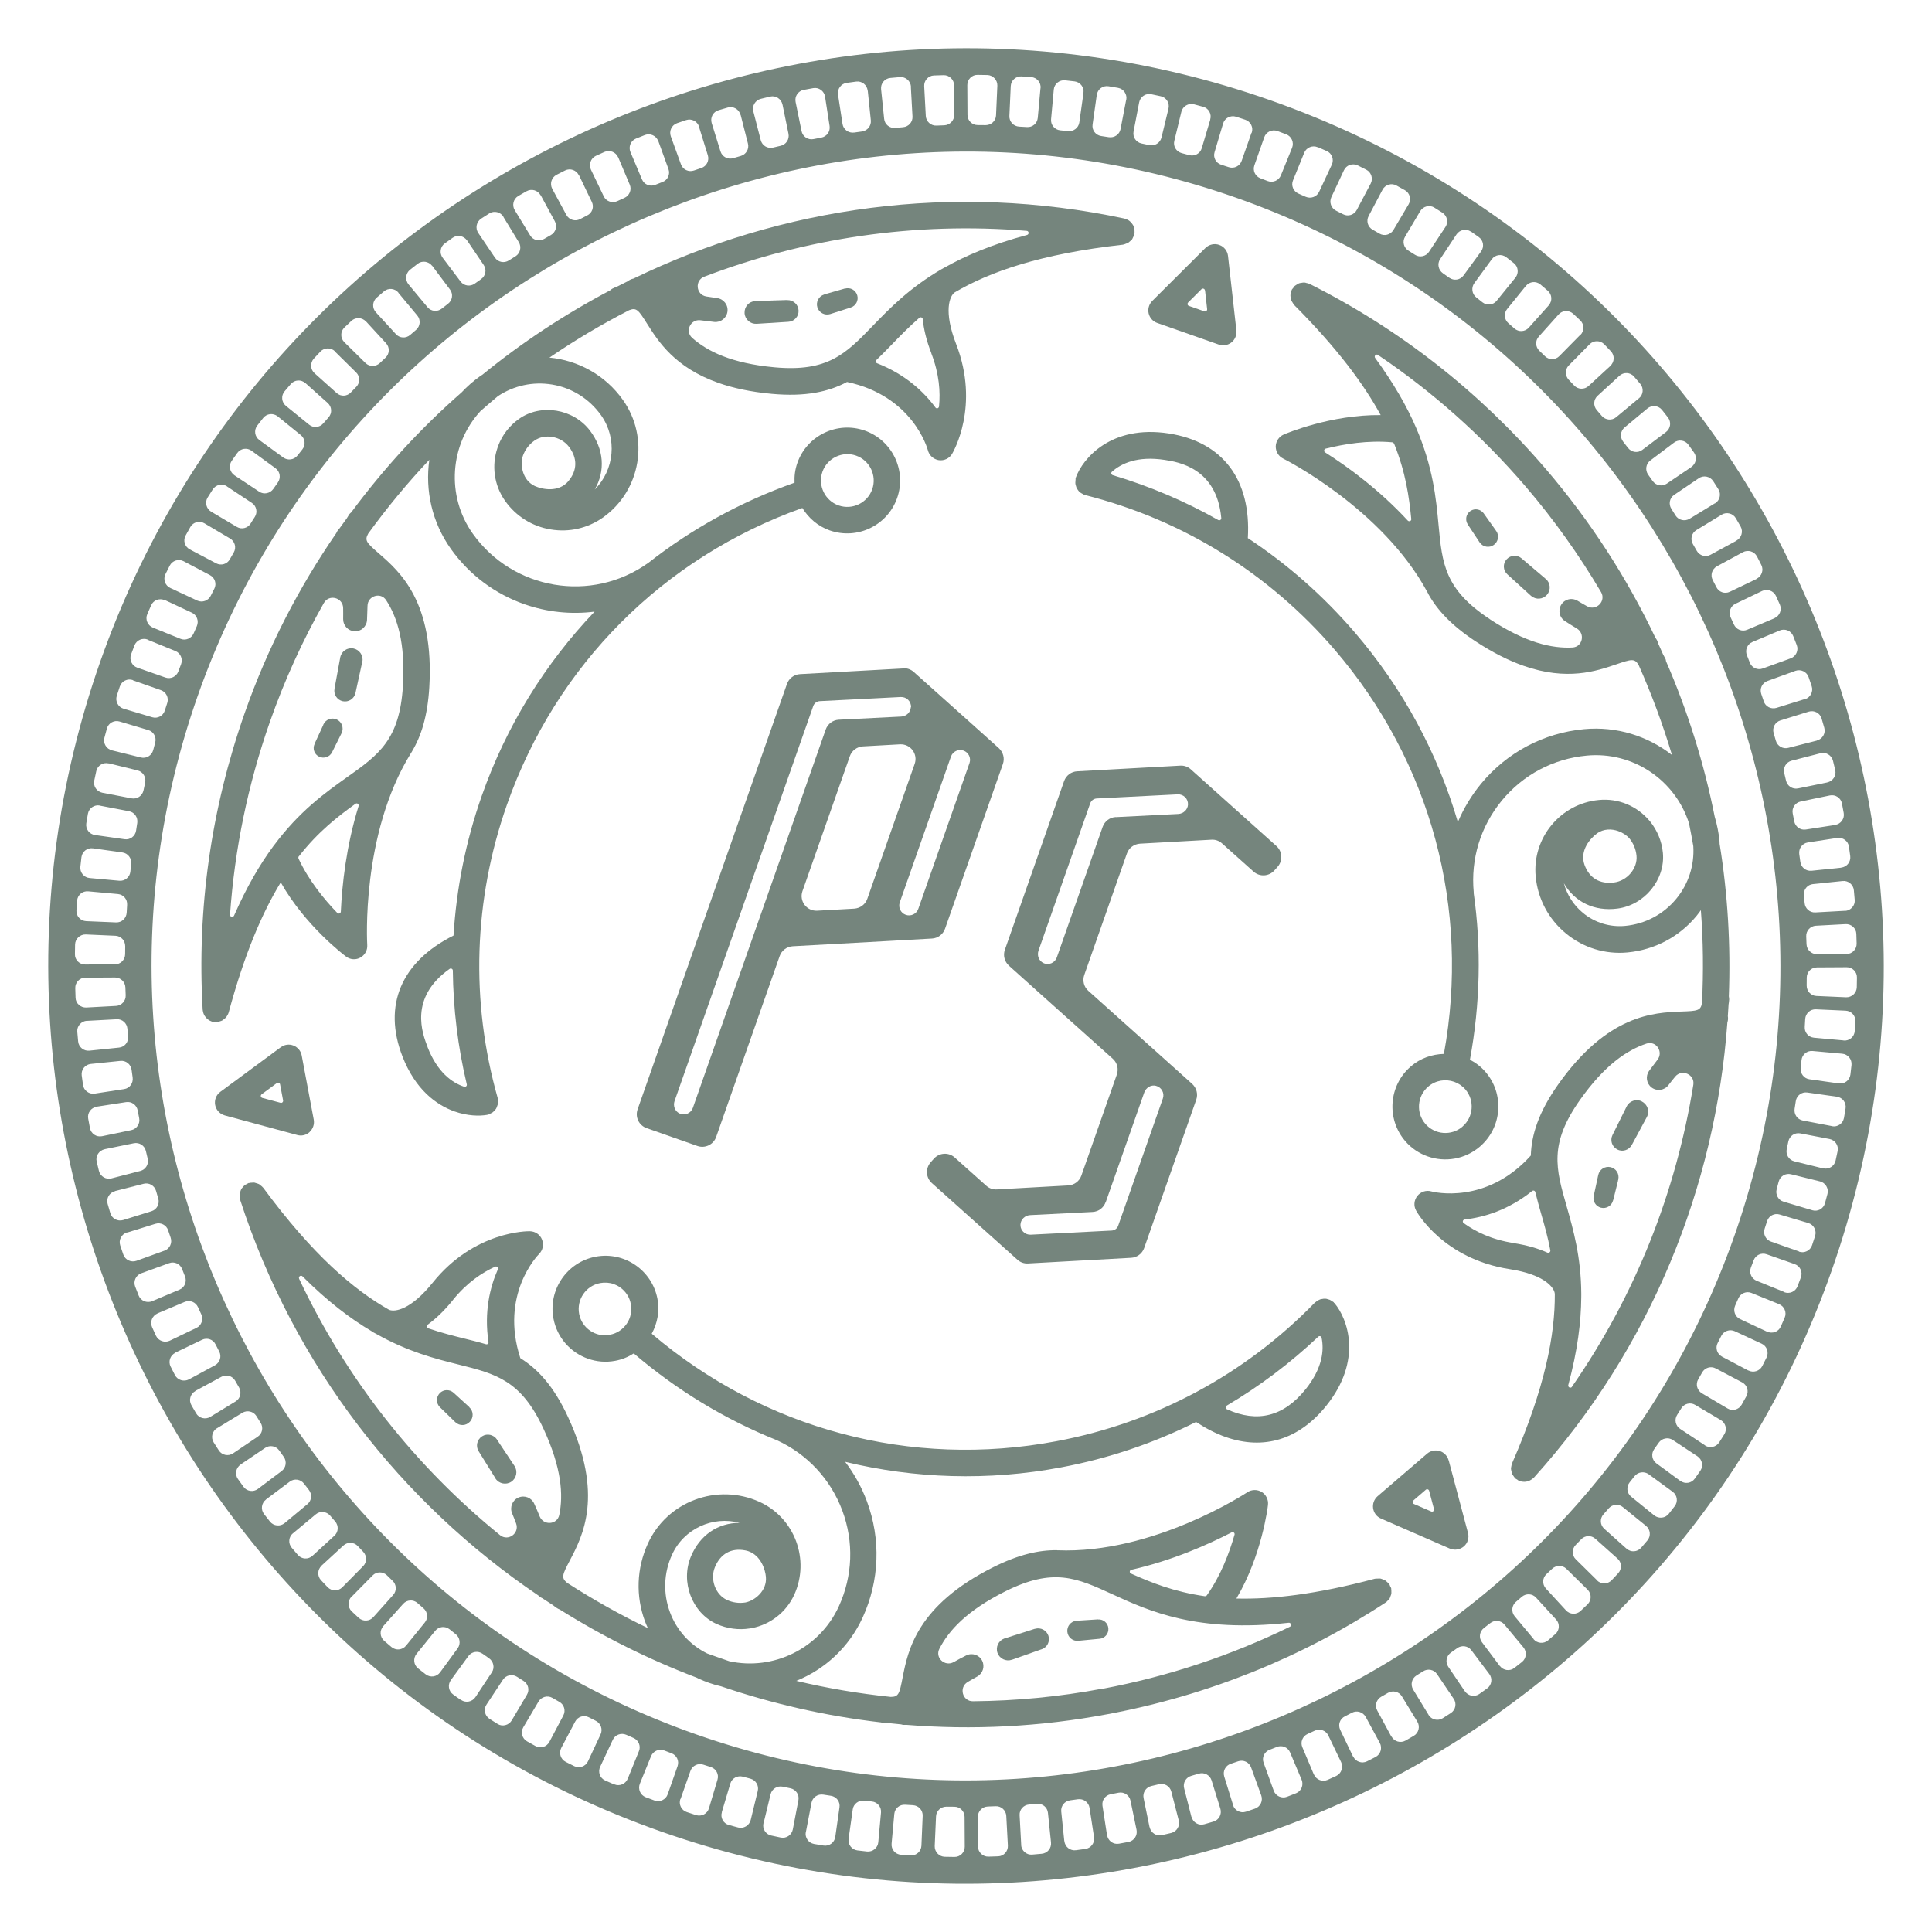<svg width="400" height="400" viewBox="0 0 400 400" fill="none" xmlns="http://www.w3.org/2000/svg">
<path d="M262.944 20.729C164.098 -13.977 55.436 38.209 20.729 137.056C-13.977 235.903 38.209 344.565 137.056 379.271C235.903 413.977 344.565 361.791 379.271 262.944C413.977 164.098 361.791 55.436 262.944 20.729ZM372.474 259.099L366.659 257.057C365.56 256.672 364.99 255.484 365.349 254.398C365.531 253.878 365.686 253.372 365.849 252.845C366.195 251.732 367.357 251.108 368.47 251.454L374.382 253.215C375.522 253.548 376.153 254.757 375.8 255.89C375.575 256.53 375.398 257.163 375.173 257.802C374.8 258.928 373.579 259.532 372.46 259.139L372.474 259.099ZM375.182 250.556L369.269 248.794C368.169 248.475 367.544 247.313 367.843 246.206C367.979 245.692 368.121 245.159 368.257 244.645C368.562 243.518 369.679 242.833 370.813 243.119L376.804 244.594C377.958 244.887 378.649 246.05 378.363 247.184C378.185 247.817 378.028 248.458 377.843 249.111C377.53 250.258 376.335 250.916 375.202 250.563L375.182 250.556ZM377.456 241.905L371.485 240.437C370.371 240.158 369.685 239.042 369.924 237.914C370.047 237.374 370.142 236.846 370.265 236.305C370.504 235.177 371.594 234.438 372.729 234.657L378.785 235.818C379.94 236.044 380.713 237.168 380.46 238.336C380.322 238.984 380.177 239.651 380.04 240.299C379.794 241.447 378.617 242.178 377.463 241.885L377.456 241.905ZM379.296 233.147L373.24 231.986C372.105 231.767 371.386 230.684 371.558 229.555C371.653 229.027 371.728 228.492 371.804 227.958C371.983 226.809 373.047 226.015 374.196 226.194L380.311 227.062C381.487 227.228 382.293 228.319 382.107 229.488C382.01 230.15 381.892 230.804 381.775 231.459C381.569 232.621 380.444 233.393 379.289 233.167L379.296 233.147ZM380.716 224.309L374.622 223.448C373.486 223.296 372.692 222.232 372.817 221.109C372.873 220.567 372.928 220.026 372.984 219.484C373.096 218.334 374.134 217.486 375.284 217.598L381.417 218.158C382.594 218.257 383.455 219.323 383.336 220.493C383.258 221.161 383.18 221.83 383.11 222.478C382.964 223.661 381.865 224.488 380.696 224.302L380.716 224.309ZM381.689 215.403L375.556 214.843C374.406 214.731 373.564 213.74 373.656 212.583C373.692 212.034 373.72 211.506 373.749 210.977C373.821 209.813 374.786 208.917 375.957 208.969L382.121 209.248C383.293 209.3 384.221 210.3 384.142 211.484C384.111 212.146 384.061 212.802 384.003 213.478C383.924 214.662 382.872 215.549 381.682 215.423L381.689 215.403ZM382.219 206.477L376.075 206.205C374.924 206.16 374.048 205.202 374.053 204.036C374.062 203.501 374.057 202.938 374.066 202.402C374.071 201.237 375.01 200.288 376.176 200.293L382.338 200.257C383.51 200.242 384.493 201.215 384.461 202.394C384.45 203.063 384.439 203.733 384.429 204.402C384.397 205.581 383.397 206.509 382.219 206.477ZM382.315 197.51L376.153 197.546C375.007 197.548 374.071 196.636 374.022 195.496C374.01 194.954 373.972 194.424 373.96 193.881C373.899 192.715 374.805 191.731 375.951 191.663L382.105 191.332C383.272 191.27 384.302 192.171 384.337 193.35C384.373 194.014 384.389 194.67 384.399 195.347C384.434 196.526 383.48 197.516 382.288 197.523L382.315 197.51ZM381.975 188.57L375.841 188.908C374.695 188.977 373.724 188.097 373.629 186.964C373.57 186.427 373.539 185.878 373.48 185.341C373.371 184.18 374.205 183.149 375.365 183.04L381.49 182.408C382.658 182.279 383.722 183.146 383.824 184.327C383.88 184.997 383.937 185.668 384 186.319C384.102 187.499 383.181 188.523 381.988 188.597L381.975 188.57ZM381.179 179.65L375.054 180.282C373.914 180.398 372.895 179.592 372.74 178.437C372.661 177.894 372.596 177.377 372.517 176.833C372.362 175.679 373.142 174.606 374.284 174.423L380.38 173.489C381.541 173.313 382.647 174.128 382.803 175.282C382.886 175.94 382.989 176.605 383.073 177.262C383.221 178.437 382.374 179.508 381.186 179.63L381.179 179.65ZM379.954 170.803L373.877 171.744C372.736 171.927 371.683 171.154 371.474 170.025C371.368 169.494 371.27 168.943 371.164 168.413C370.935 167.277 371.682 166.171 372.818 165.941L378.846 164.691C380.008 164.448 381.135 165.202 381.357 166.358C381.488 167.01 381.591 167.674 381.721 168.326C381.937 169.502 381.122 170.607 379.961 170.783L379.954 170.803ZM378.286 162.003L372.265 163.233C371.129 163.463 370.036 162.742 369.779 161.619C369.647 161.102 369.541 160.571 369.409 160.053C369.132 158.923 369.8 157.789 370.936 157.492L376.908 155.953C378.045 155.656 379.213 156.358 379.502 157.514C379.66 158.153 379.81 158.812 379.967 159.451C380.237 160.6 379.475 161.747 378.313 161.99L378.286 162.003ZM376.193 153.323L370.228 154.842C369.119 155.126 367.984 154.458 367.673 153.361C367.521 152.836 367.369 152.312 367.216 151.787C366.886 150.683 367.5 149.507 368.611 149.157L374.48 147.335C375.611 146.991 376.807 147.613 377.143 148.763C377.321 149.409 377.525 150.042 377.702 150.688C378.019 151.831 377.337 153.006 376.18 153.296L376.193 153.323ZM373.664 144.736L367.795 146.558C366.691 146.889 365.529 146.301 365.171 145.211C364.992 144.699 364.832 144.194 364.653 143.682C364.275 142.584 364.83 141.388 365.935 140.99L371.721 138.892C372.826 138.494 374.063 139.063 374.453 140.188C374.658 140.821 374.889 141.44 375.093 142.073C375.464 143.191 374.835 144.407 373.697 144.77L373.664 144.736ZM370.744 136.304L364.958 138.402C363.873 138.807 362.676 138.252 362.272 137.167C362.065 136.669 361.866 136.15 361.68 135.658C361.248 134.586 361.743 133.368 362.822 132.917L368.486 130.529C369.564 130.077 370.842 130.593 371.267 131.685C371.518 132.312 371.749 132.931 372 133.558C372.425 134.65 371.849 135.907 370.744 136.304ZM367.401 127.993L361.737 130.381C360.678 130.84 359.46 130.345 358.981 129.279C358.768 128.8 358.542 128.294 358.308 127.808C357.823 126.762 358.265 125.503 359.291 125.011L364.825 122.353C365.878 121.847 367.176 122.303 367.682 123.356C367.96 123.97 368.226 124.557 368.504 125.171C368.975 126.257 368.467 127.514 367.381 127.986L367.401 127.993ZM363.679 119.863L358.145 122.521C357.092 123.027 355.853 122.592 355.347 121.539C355.114 121.053 354.854 120.58 354.6 120.087C354.061 119.067 354.456 117.814 355.462 117.248L360.867 114.32C361.914 113.767 363.214 114.156 363.767 115.203C364.072 115.804 364.384 116.385 364.669 116.979C365.195 118.039 364.746 119.318 363.666 119.836L363.679 119.863ZM359.552 111.928L354.148 114.856C353.121 115.415 351.861 115.04 351.294 114.033C351.034 113.56 350.766 113.107 350.486 112.627C349.919 111.62 350.227 110.36 351.201 109.759L356.456 106.554C357.457 105.94 358.798 106.276 359.385 107.29C359.724 107.858 360.036 108.439 360.376 109.007C360.955 110.041 360.566 111.341 359.539 111.901L359.552 111.928ZM355.061 104.201L349.806 107.406C348.812 108 347.524 107.704 346.903 106.723C346.616 106.263 346.328 105.803 346.041 105.343C345.413 104.382 345.668 103.08 346.629 102.453L351.721 99.011C352.696 98.343 354.038 98.612 354.698 99.607C355.065 100.162 355.424 100.737 355.77 101.285C356.404 102.293 356.075 103.614 355.074 104.228L355.061 104.201ZM350.177 96.696L345.086 100.138C344.118 100.785 342.836 100.537 342.161 99.582C341.847 99.135 341.552 98.695 341.231 98.268C340.569 97.34 340.757 96.037 341.672 95.348L346.587 91.642C347.536 90.92 348.899 91.13 349.574 92.085C349.967 92.627 350.34 93.162 350.734 93.704C351.408 94.659 351.159 96.008 350.184 96.676L350.177 96.696ZM344.934 89.446L340.02 93.152C339.097 93.86 337.774 93.665 337.066 92.743C336.724 92.309 336.403 91.882 336.062 91.448C335.346 90.546 335.467 89.242 336.356 88.499L341.08 84.569C341.997 83.813 343.361 83.955 344.096 84.865C344.517 85.394 344.917 85.916 345.337 86.445C346.066 87.374 345.883 88.724 344.934 89.446ZM339.333 82.451L334.609 86.381C333.719 87.124 332.395 86.996 331.645 86.126C331.297 85.712 330.949 85.298 330.593 84.904C329.844 84.035 329.898 82.73 330.754 81.953L335.288 77.799C336.151 77.002 337.523 77.058 338.306 77.961C338.74 78.45 339.167 78.959 339.594 79.468C340.357 80.365 340.242 81.716 339.326 82.471L339.333 82.451ZM333.425 75.754L328.884 79.927C328.028 80.704 326.696 80.663 325.899 79.8C325.524 79.398 325.148 78.997 324.786 78.623C324.002 77.787 323.99 76.481 324.793 75.663L329.116 71.278C329.953 70.427 331.319 70.436 332.143 71.286C332.604 71.762 333.065 72.238 333.52 72.734C334.336 73.605 334.268 74.95 333.405 75.746L333.425 75.754ZM327.171 69.338L322.848 73.723C322.038 74.561 320.711 74.567 319.874 73.756C319.491 73.375 319.102 73.014 318.72 72.633C317.875 71.842 317.815 70.542 318.586 69.69L322.684 65.114C323.468 64.222 324.835 64.164 325.72 64.968C326.208 65.431 326.684 65.868 327.172 66.331C328.029 67.148 328.041 68.521 327.211 69.352L327.171 69.338ZM320.624 63.246L316.519 67.842C315.741 68.714 314.414 68.787 313.542 68.009C313.133 67.641 312.716 67.293 312.307 66.925C311.428 66.167 311.302 64.866 312.039 63.98L315.92 59.193C316.671 58.267 318.039 58.142 318.938 58.906C319.46 59.336 319.956 59.78 320.458 60.203C321.35 60.987 321.435 62.342 320.638 63.206L320.624 63.246ZM313.764 57.471L309.883 62.258C309.159 63.171 307.83 63.31 306.918 62.586C306.494 62.258 306.078 61.91 305.654 61.581C304.755 60.884 304.561 59.581 305.225 58.648L308.854 53.682C309.553 52.715 310.902 52.516 311.855 53.255C312.384 53.665 312.913 54.075 313.423 54.478C314.355 55.21 314.488 56.558 313.764 57.471ZM304.526 47.92C305.069 48.291 305.625 48.688 306.161 49.078C307.135 49.757 307.335 51.106 306.643 52.053L303.007 57.038C302.316 57.985 301.013 58.179 300.06 57.507C299.609 57.192 299.179 56.884 298.728 56.569C297.795 55.904 297.527 54.62 298.152 53.673L301.549 48.536C302.207 47.555 303.538 47.282 304.519 47.94L304.526 47.92ZM296.949 42.971C297.519 43.328 298.07 43.678 298.64 44.036C299.628 44.675 299.921 46.012 299.263 46.993L295.866 52.129C295.234 53.097 293.923 53.378 292.956 52.746C292.498 52.451 292.041 52.156 291.596 51.887C290.621 51.276 290.3 50.018 290.899 49.016L294.037 43.721C294.643 42.7 295.974 42.359 296.969 42.978L296.949 42.971ZM289.125 38.406C289.709 38.723 290.287 39.061 290.871 39.378C291.9 39.964 292.247 41.275 291.642 42.297L288.496 47.612C287.898 48.614 286.613 48.948 285.624 48.376C285.16 48.101 284.668 47.839 284.204 47.563C283.188 47.005 282.82 45.753 283.358 44.73L286.238 39.277C286.784 38.235 288.096 37.82 289.125 38.406ZM281.094 34.239C281.685 34.537 282.277 34.834 282.868 35.132C283.918 35.657 284.332 36.97 283.787 38.013L280.907 43.466C280.368 44.489 279.103 44.897 278.08 44.358C277.601 44.123 277.13 43.868 276.631 43.625C275.602 43.107 275.159 41.874 275.638 40.83L278.245 35.259C278.738 34.175 280.037 33.734 281.094 34.239ZM272.856 30.471C273.481 30.736 274.079 31.013 274.685 31.271C275.776 31.744 276.244 33.03 275.731 34.107L273.117 39.698C272.639 40.742 271.399 41.205 270.328 40.739C269.823 40.516 269.337 40.301 268.832 40.079C267.781 39.62 267.264 38.406 267.703 37.348L270.024 31.632C270.477 30.534 271.738 30.012 272.809 30.477L272.856 30.471ZM264.45 27.116C265.069 27.334 265.702 27.578 266.314 27.816C267.419 28.248 267.949 29.489 267.516 30.594L265.194 36.31C264.749 37.388 263.542 37.885 262.47 37.486C261.97 37.31 261.458 37.108 260.965 36.913C259.873 36.507 259.323 35.326 259.709 34.227L261.75 28.413C262.143 27.294 263.378 26.717 264.49 27.13L264.45 27.116ZM259.113 27.487L257.071 33.301C256.685 34.4 255.498 34.971 254.412 34.612C253.892 34.429 253.386 34.274 252.859 34.111C251.746 33.766 251.122 32.604 251.467 31.491L253.229 25.578C253.562 24.438 254.771 23.807 255.904 24.16C256.523 24.378 257.177 24.562 257.816 24.787C258.942 25.16 259.546 26.382 259.153 27.501L259.113 27.487ZM250.57 24.779L248.808 30.691C248.489 31.791 247.327 32.416 246.22 32.117C245.706 31.982 245.173 31.839 244.659 31.704C243.532 31.398 242.847 30.282 243.133 29.148L244.588 23.15C244.881 21.996 246.044 21.304 247.178 21.59C247.811 21.768 248.452 21.925 249.105 22.11C250.252 22.423 250.91 23.619 250.557 24.752L250.57 24.779ZM241.919 22.505L240.471 28.483C240.192 29.596 239.076 30.282 237.948 30.043C237.407 29.921 236.887 29.805 236.339 29.703C235.211 29.464 234.472 28.374 234.691 27.238L235.852 21.182C236.078 20.027 237.202 19.255 238.37 19.508C239.018 19.645 239.685 19.79 240.333 19.927C241.481 20.173 242.212 21.351 241.919 22.505ZM233.161 20.664L232 26.72C231.781 27.855 230.698 28.575 229.569 28.403C229.041 28.307 228.506 28.232 227.972 28.156C226.823 27.977 226.029 26.913 226.208 25.764L227.076 19.649C227.242 18.473 228.333 17.667 229.502 17.853C230.164 17.951 230.818 18.068 231.473 18.186C232.635 18.392 233.407 19.516 233.181 20.671L233.161 20.664ZM224.323 19.244L223.462 25.338C223.31 26.475 222.246 27.268 221.123 27.143C220.581 27.088 220.04 27.032 219.498 26.977C218.348 26.864 217.5 25.826 217.612 24.676L218.172 18.543C218.271 17.366 219.336 16.506 220.507 16.625C221.175 16.702 221.844 16.78 222.492 16.851C223.675 16.997 224.502 18.095 224.316 19.264L224.323 19.244ZM215.417 18.272L214.857 24.404C214.745 25.555 213.754 26.396 212.597 26.304C212.048 26.269 211.519 26.24 210.991 26.212C209.827 26.14 208.931 25.174 208.983 24.003L209.262 17.839C209.314 16.668 210.314 15.739 211.498 15.818C212.16 15.849 212.816 15.9 213.491 15.957C214.676 16.036 215.563 17.089 215.437 18.279L215.417 18.272ZM206.491 17.741L206.219 23.885C206.174 25.037 205.216 25.912 204.05 25.907C203.515 25.898 202.952 25.903 202.416 25.894C201.251 25.889 200.301 24.95 200.307 23.785L200.271 17.622C200.256 16.45 201.229 15.467 202.408 15.499C203.077 15.51 203.747 15.521 204.416 15.531C205.595 15.564 206.523 16.563 206.491 17.741ZM197.524 17.645L197.56 23.808C197.562 24.953 196.65 25.89 195.51 25.938C194.968 25.95 194.438 25.988 193.895 26C192.729 26.062 191.745 25.155 191.676 24.009L191.346 17.855C191.284 16.689 192.184 15.658 193.364 15.623C194.027 15.587 194.684 15.571 195.361 15.562C196.54 15.527 197.529 16.48 197.537 17.672L197.524 17.645ZM188.584 17.985L188.922 24.119C188.991 25.265 188.111 26.236 186.978 26.332C186.441 26.39 185.892 26.422 185.355 26.48C184.194 26.589 183.163 25.755 183.054 24.595L182.421 18.47C182.293 17.302 183.16 16.238 184.341 16.136C185.011 16.08 185.662 16.017 186.333 15.96C187.513 15.858 188.537 16.779 188.611 17.972L188.584 17.985ZM179.664 18.781L180.296 24.906C180.412 26.046 179.606 27.065 178.451 27.221C177.907 27.299 177.391 27.365 176.847 27.443C175.692 27.599 174.62 26.818 174.437 25.677L173.503 19.58C173.327 18.419 174.142 17.313 175.296 17.158C175.954 17.074 176.618 16.971 177.276 16.888C178.451 16.739 179.522 17.587 179.644 18.774L179.664 18.781ZM170.817 20.006L171.758 26.083C171.941 27.224 171.167 28.277 170.039 28.487C169.508 28.592 168.977 28.698 168.427 28.796C167.291 29.026 166.184 28.278 165.955 27.142L164.724 21.122C164.482 19.959 165.236 18.833 166.392 18.61C167.044 18.48 167.708 18.376 168.36 18.246C169.536 18.03 170.641 18.845 170.817 20.006ZM162.016 21.675L163.247 27.695C163.476 28.831 162.756 29.925 161.633 30.181C161.115 30.314 160.585 30.419 160.067 30.552C158.937 30.828 157.803 30.16 157.506 29.024L155.967 23.052C155.67 21.915 156.372 20.748 157.528 20.458C158.167 20.301 158.826 20.151 159.465 19.993C160.614 19.724 161.761 20.485 162.003 21.648L162.016 21.675ZM153.337 23.767L154.856 29.732C155.139 30.841 154.472 31.976 153.375 32.287C152.85 32.439 152.325 32.592 151.801 32.744C150.697 33.075 149.521 32.46 149.171 31.349L147.348 25.48C147.005 24.349 147.627 23.154 148.777 22.817C149.423 22.64 150.056 22.436 150.702 22.258C151.845 21.942 153.02 22.623 153.31 23.78L153.337 23.767ZM144.73 26.289L146.552 32.158C146.883 33.262 146.295 34.425 145.204 34.782C144.693 34.962 144.188 35.121 143.676 35.3C142.578 35.678 141.381 35.123 140.984 34.019L138.886 28.232C138.488 27.127 139.057 25.89 140.182 25.5C140.795 25.289 141.434 25.064 142.067 24.86C143.185 24.489 144.401 25.118 144.744 26.249L144.73 26.289ZM136.298 29.209L138.396 34.995C138.801 36.08 138.246 37.277 137.161 37.682C136.662 37.888 136.144 38.087 135.652 38.274C134.58 38.705 133.362 38.211 132.91 37.132L130.523 31.468C130.071 30.389 130.587 29.111 131.679 28.686C132.305 28.435 132.925 28.204 133.532 27.946C134.624 27.521 135.881 28.097 136.278 29.202L136.298 29.209ZM127.987 32.553L130.375 38.217C130.834 39.275 130.339 40.493 129.273 40.972C128.794 41.185 128.288 41.412 127.802 41.645C126.756 42.131 125.497 41.689 125.005 40.663L122.347 35.128C121.841 34.075 122.297 32.777 123.35 32.271C123.944 31.986 124.551 31.728 125.165 31.449C126.251 30.978 127.508 31.487 127.98 32.572L127.987 32.553ZM119.877 36.281L122.535 41.816C123.041 42.868 122.606 44.107 121.553 44.613C121.067 44.846 120.594 45.107 120.101 45.36C119.081 45.9 117.821 45.525 117.261 44.498L114.334 39.093C113.781 38.046 114.17 36.746 115.217 36.194C115.818 35.889 116.399 35.576 116.993 35.291C118.053 34.765 119.331 35.214 119.85 36.294L119.877 36.281ZM111.942 40.408L114.87 45.813C115.429 46.84 115.054 48.099 114.047 48.666C113.574 48.926 113.121 49.194 112.641 49.474C111.634 50.041 110.373 49.733 109.773 48.759L106.568 43.504C105.954 42.503 106.29 41.162 107.304 40.575C107.872 40.236 108.453 39.924 109.021 39.585C110.055 39.005 111.355 39.394 111.915 40.421L111.942 40.408ZM104.215 44.9L107.42 50.155C108.013 51.149 107.718 52.437 106.737 53.057C106.277 53.345 105.817 53.632 105.357 53.919C104.396 54.547 103.094 54.292 102.467 53.331L99.025 48.239C98.357 47.264 98.626 45.922 99.621 45.262C100.176 44.896 100.751 44.536 101.299 44.19C102.307 43.556 103.628 43.886 104.242 44.887L104.215 44.9ZM96.71 49.783L100.151 54.875C100.799 55.843 100.551 57.125 99.596 57.799C99.149 58.114 98.709 58.408 98.282 58.73C97.354 59.391 96.05 59.203 95.362 58.288L91.656 53.373C90.934 52.424 91.144 51.061 92.099 50.386C92.641 49.993 93.176 49.62 93.718 49.227C94.673 48.552 96.022 48.801 96.689 49.776L96.71 49.783ZM89.467 55.006L93.165 59.941C93.874 60.863 93.679 62.186 92.757 62.895C92.33 63.216 91.896 63.557 91.462 63.899C90.559 64.614 89.255 64.493 88.513 63.604L84.583 58.88C83.827 57.964 83.969 56.6 84.879 55.864C85.408 55.444 85.93 55.044 86.459 54.623C87.388 53.895 88.731 54.097 89.46 55.026L89.467 55.006ZM82.472 60.608L86.402 65.332C87.145 66.221 87.017 67.545 86.147 68.295C85.733 68.643 85.319 68.992 84.925 69.347C84.056 70.097 82.751 70.042 81.974 69.186L77.82 64.653C77.023 63.789 77.079 62.417 77.982 61.635C78.471 61.2 78.98 60.773 79.496 60.326C80.392 59.563 81.744 59.678 82.499 60.595L82.472 60.608ZM75.767 66.535L79.941 71.076C80.718 71.932 80.677 73.264 79.814 74.061C79.412 74.436 79.011 74.812 78.637 75.174C77.801 75.958 76.495 75.971 75.677 75.167L71.292 70.844C70.441 70.007 70.449 68.641 71.3 67.817C71.776 67.356 72.252 66.895 72.748 66.441C73.618 65.624 74.964 65.692 75.76 66.555L75.767 66.535ZM69.352 72.789L73.737 77.112C74.575 77.923 74.581 79.249 73.77 80.087C73.389 80.469 73.028 80.858 72.647 81.241C71.856 82.085 70.556 82.145 69.704 81.375L65.128 77.277C64.236 76.492 64.178 75.125 64.982 74.24C65.445 73.752 65.882 73.277 66.345 72.788C67.162 71.931 68.535 71.919 69.366 72.749L69.352 72.789ZM63.26 79.337L67.856 83.442C68.728 84.219 68.801 85.546 68.023 86.418C67.655 86.827 67.307 87.244 66.939 87.653C66.181 88.532 64.88 88.659 63.994 87.921L59.207 84.041C58.281 83.289 58.156 81.921 58.92 81.022C59.343 80.52 59.794 80.005 60.217 79.502C61.001 78.611 62.355 78.525 63.22 79.323L63.26 79.337ZM57.485 86.197L62.272 90.077C63.185 90.802 63.324 92.13 62.6 93.043C62.272 93.466 61.923 93.882 61.595 94.306C60.898 95.206 59.595 95.399 58.662 94.735L53.696 91.106C52.729 90.407 52.53 89.058 53.268 88.105C53.679 87.576 54.089 87.047 54.492 86.537C55.224 85.605 56.572 85.472 57.485 86.197ZM52.067 93.317L57.052 96.953C57.999 97.644 58.193 98.947 57.521 99.901C57.206 100.351 56.898 100.781 56.582 101.232C55.918 102.166 54.634 102.433 53.687 101.809L48.55 98.412C47.569 97.753 47.296 96.422 47.954 95.442C48.325 94.898 48.722 94.342 49.112 93.806C49.791 92.832 51.14 92.633 52.087 93.324L52.067 93.317ZM47 100.718L52.136 104.115C53.104 104.746 53.385 106.057 52.753 107.025C52.458 107.482 52.169 107.919 51.894 108.384C51.282 109.359 50.025 109.68 49.023 109.082L43.728 105.943C42.707 105.338 42.366 104.006 42.985 103.011C43.342 102.441 43.692 101.891 44.05 101.32C44.688 100.333 46.026 100.039 47.007 100.698L47 100.718ZM42.324 108.345L47.639 111.491C48.64 112.09 48.975 113.374 48.403 114.363C48.128 114.827 47.866 115.319 47.59 115.783C47.032 116.799 45.78 117.168 44.757 116.629L39.304 113.749C38.261 113.204 37.847 111.891 38.433 110.862C38.75 110.278 39.087 109.7 39.405 109.116C39.99 108.087 41.302 107.74 42.324 108.345ZM38.02 116.194L43.472 119.073C44.495 119.612 44.904 120.878 44.365 121.9C44.13 122.379 43.867 122.87 43.632 123.349C43.114 124.379 41.881 124.821 40.837 124.342L35.266 121.736C34.182 121.243 33.74 119.943 34.246 118.886C34.544 118.295 34.841 117.703 35.138 117.112C35.664 116.062 36.977 115.648 38.02 116.194ZM34.121 124.229L39.712 126.843C40.756 127.322 41.218 128.561 40.753 129.632C40.53 130.138 40.315 130.623 40.093 131.129C39.634 132.18 38.42 132.696 37.362 132.257L31.646 129.936C30.548 129.483 30.026 128.222 30.491 127.152C30.756 126.526 31.033 125.928 31.291 125.322C31.763 124.232 33.05 123.763 34.127 124.276L34.121 124.229ZM30.601 132.464L36.317 134.786C37.395 135.232 37.892 136.438 37.493 137.51C37.317 138.01 37.115 138.522 36.92 139.015C36.514 140.107 35.333 140.657 34.234 140.271L28.419 138.23C27.3 137.837 26.724 136.602 27.137 135.49C27.355 134.871 27.599 134.238 27.836 133.626C28.269 132.521 29.51 131.992 30.615 132.425L30.601 132.464ZM27.5 140.847L33.315 142.889C34.414 143.275 34.984 144.463 34.626 145.549C34.443 146.068 34.288 146.575 34.125 147.101C33.779 148.214 32.617 148.839 31.505 148.493L25.592 146.731C24.452 146.398 23.821 145.189 24.174 144.056C24.399 143.417 24.576 142.783 24.801 142.144C25.174 141.018 26.395 140.415 27.515 140.807L27.5 140.847ZM24.793 149.391L30.705 151.152C31.805 151.471 32.43 152.633 32.131 153.74C31.995 154.254 31.853 154.787 31.718 155.301C31.412 156.428 30.296 157.114 29.162 156.828L23.171 155.352C22.017 155.06 21.325 153.897 21.611 152.762C21.789 152.129 21.946 151.489 22.131 150.835C22.444 149.688 23.64 149.031 24.773 149.384L24.793 149.391ZM22.518 158.041L28.489 159.509C29.603 159.788 30.289 160.904 30.05 162.032C29.927 162.573 29.812 163.093 29.709 163.641C29.471 164.769 28.381 165.509 27.245 165.29L21.189 164.128C20.034 163.902 19.262 162.778 19.515 161.61C19.652 160.963 19.797 160.295 19.934 159.648C20.18 158.5 21.357 157.768 22.511 158.061L22.518 158.041ZM20.678 166.799L26.734 167.961C27.869 168.18 28.589 169.263 28.417 170.392C28.321 170.919 28.246 171.454 28.17 171.989C27.991 173.138 26.927 173.931 25.778 173.752L19.663 172.885C18.487 172.718 17.681 171.627 17.867 170.458C17.964 169.797 18.082 169.142 18.2 168.488C18.406 167.326 19.53 166.553 20.685 166.779L20.678 166.799ZM19.258 175.638L25.352 176.498C26.489 176.65 27.282 177.714 27.157 178.837C27.102 179.379 27.046 179.921 26.991 180.462C26.878 181.613 25.84 182.46 24.69 182.348L18.557 181.788C17.38 181.689 16.52 180.624 16.639 179.454C16.716 178.785 16.794 178.117 16.864 177.468C17.011 176.285 18.109 175.458 19.278 175.645L19.258 175.638ZM18.286 184.543L24.418 185.103C25.569 185.215 26.41 186.206 26.318 187.364C26.29 187.892 26.254 188.441 26.226 188.969C26.153 190.134 25.188 191.029 24.017 190.977L17.846 190.718C16.674 190.666 15.746 189.667 15.825 188.482C15.856 187.82 15.906 187.164 15.964 186.489C16.043 185.305 17.095 184.417 18.286 184.543ZM17.755 193.469L23.899 193.741C25.05 193.786 25.926 194.745 25.921 195.91C25.912 196.446 25.917 197.008 25.908 197.544C25.903 198.709 24.964 199.659 23.798 199.654L17.636 199.69C16.464 199.704 15.481 198.731 15.513 197.553C15.524 196.883 15.535 196.214 15.545 195.544C15.578 194.366 16.577 193.437 17.755 193.469ZM17.666 202.416L23.829 202.38C24.974 202.378 25.91 203.291 25.959 204.43C25.971 204.973 26.009 205.502 26.021 206.045C26.082 207.211 25.176 208.195 24.03 208.264L17.876 208.595C16.71 208.656 15.679 207.756 15.644 206.577C15.608 205.913 15.592 205.256 15.582 204.58C15.548 203.4 16.501 202.411 17.693 202.403L17.666 202.416ZM18.006 211.356L24.16 211.025C25.306 210.956 26.277 211.836 26.373 212.969C26.431 213.506 26.462 214.056 26.521 214.593C26.63 215.753 25.796 216.785 24.636 216.893L18.511 217.526C17.343 217.655 16.279 216.787 16.177 215.607C16.121 214.936 16.064 214.265 16.001 213.615C15.899 212.434 16.82 211.411 18.013 211.336L18.006 211.356ZM18.802 220.276L24.927 219.644C26.067 219.528 27.086 220.335 27.242 221.489C27.32 222.033 27.386 222.55 27.464 223.093C27.62 224.248 26.839 225.32 25.705 225.483L19.608 226.418C18.447 226.593 17.341 225.779 17.186 224.624C17.102 223.967 16.999 223.302 16.916 222.644C16.767 221.47 17.614 220.398 18.802 220.276ZM20.027 229.123L26.104 228.182C27.245 227.999 28.298 228.773 28.508 229.901C28.613 230.432 28.711 230.983 28.817 231.514C29.047 232.649 28.299 233.756 27.163 233.986L21.136 235.236C19.973 235.479 18.846 234.724 18.624 233.568C18.494 232.917 18.39 232.252 18.26 231.6C18.044 230.425 18.859 229.319 20.02 229.143L20.027 229.123ZM21.696 237.924L27.716 236.694C28.852 236.464 29.945 237.184 30.202 238.307C30.335 238.825 30.44 239.356 30.572 239.873C30.849 241.003 30.181 242.138 29.045 242.434L23.073 243.974C21.936 244.27 20.769 243.569 20.479 242.412C20.322 241.773 20.171 241.114 20.014 240.476C19.744 239.326 20.506 238.18 21.669 237.937L21.696 237.924ZM23.788 246.604L29.753 245.085C30.862 244.801 31.997 245.469 32.308 246.565C32.46 247.09 32.613 247.615 32.765 248.14C33.096 249.243 32.481 250.419 31.37 250.77L25.501 252.592C24.37 252.936 23.174 252.314 22.838 251.163C22.661 250.517 22.456 249.884 22.279 249.239C21.962 248.095 22.644 246.92 23.801 246.631L23.788 246.604ZM26.317 255.19L32.186 253.368C33.29 253.037 34.453 253.625 34.81 254.716C34.99 255.228 35.149 255.733 35.328 256.244C35.706 257.342 35.151 258.539 34.047 258.937L28.26 261.035C27.155 261.432 25.918 260.863 25.528 259.739C25.317 259.126 25.092 258.486 24.888 257.853C24.517 256.735 25.146 255.52 26.284 255.156L26.317 255.19ZM29.237 263.622L35.023 261.524C36.108 261.119 37.305 261.674 37.709 262.759C37.916 263.258 38.115 263.777 38.302 264.269C38.733 265.34 38.238 266.558 37.16 267.01L31.496 269.398C30.417 269.849 29.139 269.333 28.714 268.242C28.463 267.615 28.232 266.995 27.981 266.368C27.556 265.276 28.132 264.02 29.237 263.622ZM32.581 271.933L38.245 269.545C39.303 269.087 40.521 269.582 41 270.647C41.213 271.126 41.44 271.632 41.673 272.118C42.158 273.164 41.717 274.423 40.691 274.916L35.156 277.574C34.103 278.079 32.805 277.623 32.299 276.57C32.021 275.956 31.756 275.37 31.477 274.756C31.006 273.67 31.515 272.412 32.6 271.94L32.581 271.933ZM36.309 280.043L41.843 277.385C42.896 276.88 44.135 277.315 44.641 278.367C44.874 278.853 45.135 279.326 45.388 279.819C45.928 280.839 45.533 282.092 44.526 282.659L39.121 285.587C38.074 286.139 36.774 285.75 36.222 284.703C35.916 284.102 35.604 283.521 35.319 282.928C34.793 281.868 35.242 280.589 36.322 280.07L36.309 280.043ZM40.436 287.979L45.841 285.051C46.867 284.491 48.127 284.866 48.694 285.873C48.954 286.346 49.222 286.799 49.502 287.279C50.069 288.286 49.761 289.547 48.787 290.148L43.532 293.352C42.531 293.966 41.19 293.63 40.603 292.616C40.264 292.048 39.952 291.467 39.612 290.899C39.033 289.865 39.422 288.565 40.449 288.006L40.436 287.979ZM44.928 295.705L50.183 292.501C51.177 291.907 52.465 292.202 53.085 293.183C53.373 293.643 53.66 294.103 53.947 294.563C54.575 295.524 54.32 296.826 53.359 297.454L48.267 300.896C47.292 301.563 45.95 301.294 45.31 300.306C44.944 299.751 44.584 299.176 44.238 298.628C43.604 297.62 43.934 296.299 44.935 295.685L44.928 295.705ZM49.811 303.211L54.903 299.769C55.871 299.121 57.153 299.369 57.827 300.324C58.142 300.772 58.436 301.212 58.757 301.639C59.419 302.567 59.231 303.87 58.316 304.558L53.401 308.264C52.452 308.986 51.089 308.777 50.414 307.822C50.021 307.28 49.648 306.745 49.255 306.202C48.58 305.247 48.829 303.898 49.804 303.231L49.811 303.211ZM55.054 310.461L59.989 306.762C60.911 306.053 62.234 306.248 62.942 307.17C63.284 307.605 63.605 308.032 63.947 308.466C64.662 309.368 64.541 310.672 63.652 311.415L58.928 315.345C58.011 316.1 56.648 315.958 55.912 315.049C55.492 314.52 55.091 313.998 54.671 313.469C53.943 312.539 54.125 311.189 55.074 310.468L55.054 310.461ZM60.656 317.455L65.38 313.525C66.269 312.782 67.593 312.911 68.343 313.78C68.691 314.194 69.039 314.608 69.395 315.002C70.144 315.871 70.09 317.177 69.234 317.953L64.701 322.107C63.837 322.904 62.465 322.849 61.682 321.945C61.248 321.456 60.821 320.947 60.394 320.438C59.631 319.542 59.746 318.191 60.663 317.435L60.656 317.455ZM66.563 324.153L71.104 319.979C71.96 319.202 73.292 319.244 74.089 320.107C74.464 320.508 74.84 320.909 75.202 321.283C75.986 322.119 75.999 323.426 75.195 324.243L70.873 328.629C70.035 329.479 68.669 329.471 67.845 328.621C67.384 328.144 66.923 327.668 66.469 327.172C65.652 326.302 65.72 324.957 66.583 324.16L66.563 324.153ZM72.817 330.568L77.14 326.183C77.951 325.346 79.277 325.34 80.114 326.15C80.497 326.531 80.886 326.893 81.269 327.274C82.113 328.064 82.173 329.364 81.403 330.216L77.297 334.812C76.513 335.704 75.146 335.763 74.261 334.958C73.773 334.495 73.298 334.059 72.809 333.596C71.952 332.778 71.96 331.412 72.77 330.574L72.817 330.568ZM79.364 336.66L83.469 332.064C84.247 331.192 85.574 331.12 86.446 331.897C86.855 332.265 87.272 332.613 87.681 332.982C88.56 333.739 88.686 335.04 87.949 335.926L84.069 340.713C83.317 341.639 81.949 341.765 81.05 341C80.528 340.57 80.033 340.127 79.53 339.704C78.639 338.919 78.553 337.565 79.35 336.7L79.364 336.66ZM86.225 342.436L90.105 337.648C90.829 336.736 92.158 336.596 93.071 337.32C93.494 337.649 93.91 337.997 94.334 338.325C95.234 339.023 95.427 340.325 94.763 341.259L91.134 346.224C90.435 347.191 89.086 347.39 88.133 346.652C87.604 346.242 87.095 345.838 86.565 345.428C85.633 344.697 85.5 343.348 86.225 342.436ZM95.463 351.986C94.899 351.609 94.363 351.218 93.827 350.828C92.853 350.15 92.653 348.8 93.345 347.853L96.981 342.868C97.672 341.921 98.975 341.728 99.928 342.399C100.379 342.714 100.809 343.023 101.26 343.338C102.194 344.002 102.461 345.286 101.837 346.234L98.439 351.37C97.781 352.351 96.45 352.625 95.47 351.966L95.463 351.986ZM103.039 356.936C102.469 356.578 101.919 356.228 101.348 355.871C100.361 355.232 100.067 353.894 100.726 352.914L104.123 347.777C104.754 346.809 106.065 346.529 107.033 347.16C107.49 347.456 107.927 347.744 108.392 348.019C109.367 348.631 109.688 349.888 109.09 350.89L105.951 356.185C105.346 357.207 104.014 357.547 103.019 356.929L103.039 356.936ZM110.863 361.501C110.279 361.183 109.701 360.846 109.117 360.528C108.088 359.943 107.741 358.631 108.346 357.609L111.492 352.295C112.09 351.293 113.375 350.958 114.364 351.53C114.828 351.805 115.32 352.068 115.784 352.343C116.8 352.902 117.169 354.153 116.63 355.176L113.75 360.629C113.204 361.672 111.892 362.086 110.863 361.501ZM118.894 365.667C118.303 365.37 117.711 365.072 117.12 364.775C116.07 364.249 115.656 362.937 116.201 361.894L119.081 356.441C119.62 355.418 120.886 355.009 121.908 355.548C122.387 355.783 122.858 356.039 123.357 356.281C124.387 356.8 124.829 358.033 124.35 359.076L121.743 364.648C121.251 365.731 119.951 366.173 118.894 365.667ZM127.132 369.435C126.507 369.171 125.909 368.893 125.303 368.636C124.212 368.163 123.744 366.876 124.257 365.799L126.871 360.208C127.35 359.164 128.589 358.702 129.66 359.168C130.166 359.39 130.651 359.605 131.157 359.828C132.208 360.287 132.724 361.5 132.285 362.558L129.964 368.274C129.511 369.372 128.25 369.895 127.179 369.429L127.132 369.435ZM135.538 372.79C134.919 372.573 134.286 372.328 133.674 372.091C132.569 371.658 132.04 370.417 132.472 369.312L134.794 363.596C135.24 362.518 136.446 362.022 137.518 362.42C138.018 362.596 138.53 362.798 139.023 362.994C140.115 363.399 140.665 364.58 140.279 365.679L138.238 371.494C137.845 372.613 136.61 373.189 135.498 372.776L135.538 372.79ZM40.91 144.142C71.709 56.425 168.141 10.112 255.858 40.91C343.576 71.709 389.889 168.141 359.09 255.859C328.291 343.576 231.859 389.889 144.142 359.09C56.424 328.291 10.112 231.859 40.91 144.142ZM140.901 372.474L142.943 366.659C143.329 365.56 144.517 364.99 145.603 365.349C146.122 365.531 146.629 365.687 147.155 365.849C148.268 366.195 148.893 367.357 148.547 368.47L146.785 374.383C146.452 375.523 145.243 376.153 144.11 375.8C143.491 375.583 142.837 375.398 142.198 375.174C141.072 374.801 140.468 373.579 140.861 372.46L140.901 372.474ZM149.445 375.182L151.206 369.269C151.525 368.169 152.687 367.544 153.794 367.843C154.308 367.979 154.841 368.121 155.355 368.257C156.482 368.563 157.167 369.679 156.881 370.813L155.426 376.811C155.133 377.965 153.97 378.656 152.836 378.37C152.203 378.193 151.562 378.035 150.909 377.851C149.762 377.538 149.105 376.342 149.457 375.209L149.445 375.182ZM158.095 377.456L159.543 371.478C159.822 370.364 160.938 369.678 162.066 369.917C162.607 370.04 163.134 370.135 163.655 370.251C164.783 370.49 165.522 371.58 165.303 372.715L164.142 378.771C163.916 379.926 162.792 380.699 161.624 380.446C160.977 380.308 160.309 380.164 159.662 380.026C158.514 379.78 157.782 378.603 158.075 377.449L158.095 377.456ZM166.853 379.296L168.014 373.24C168.233 372.105 169.316 371.386 170.446 371.558C170.973 371.653 171.508 371.729 172.042 371.804C173.192 371.983 173.985 373.047 173.806 374.196L172.938 380.311C172.772 381.487 171.681 382.294 170.512 382.107C169.851 382.01 169.196 381.892 168.542 381.775C167.379 381.569 166.607 380.445 166.833 379.289L166.853 379.296ZM175.691 380.716L176.552 374.622C176.704 373.486 177.768 372.692 178.891 372.817C179.433 372.873 179.975 372.928 180.516 372.984C181.666 373.096 182.514 374.134 182.402 375.284L181.842 381.417C181.743 382.594 180.678 383.455 179.507 383.336C178.839 383.258 178.17 383.18 177.522 383.11C176.339 382.964 175.512 381.866 175.698 380.696L175.691 380.716ZM184.597 381.689L185.157 375.556C185.269 374.406 186.26 373.564 187.417 373.656C187.966 373.692 188.495 373.72 189.023 373.749C190.188 373.821 191.083 374.786 191.031 375.957L190.772 382.129C190.72 383.3 189.721 384.228 188.536 384.149C187.874 384.118 187.218 384.068 186.543 384.01C185.358 383.931 184.471 382.879 184.597 381.689ZM193.523 382.219L193.795 376.075C193.84 374.924 194.799 374.048 195.964 374.053C196.5 374.062 197.062 374.058 197.598 374.066C198.763 374.071 199.713 375.011 199.708 376.176L199.743 382.338C199.758 383.511 198.785 384.493 197.607 384.461C196.937 384.45 196.267 384.44 195.598 384.429C194.42 384.397 193.491 383.397 193.523 382.219ZM202.49 382.315L202.454 376.153C202.452 375.007 203.364 374.071 204.504 374.022C205.047 374.011 205.576 373.972 206.119 373.961C207.285 373.899 208.269 374.805 208.338 375.952L208.668 382.105C208.73 383.272 207.83 384.302 206.65 384.337C205.987 384.373 205.33 384.39 204.653 384.399C203.474 384.434 202.485 383.48 202.477 382.288L202.49 382.315ZM211.43 381.975L211.099 375.821C211.03 374.675 211.91 373.705 213.043 373.609C213.58 373.55 214.13 373.519 214.666 373.46C215.827 373.352 216.858 374.185 216.967 375.346L217.6 381.471C217.728 382.638 216.861 383.702 215.68 383.804C215.01 383.861 214.359 383.924 213.688 383.98C212.508 384.082 211.485 383.161 211.41 381.968L211.43 381.975ZM220.35 381.179L219.718 375.054C219.602 373.914 220.408 372.895 221.563 372.74C222.107 372.661 222.623 372.596 223.167 372.517C224.322 372.362 225.394 373.142 225.577 374.284L226.511 380.38C226.687 381.541 225.873 382.647 224.718 382.803C224.06 382.886 223.396 382.989 222.738 383.073C221.564 383.221 220.492 382.374 220.37 381.186L220.35 381.179ZM229.197 379.954L228.256 373.878C228.073 372.736 228.847 371.683 229.975 371.474C230.506 371.368 231.037 371.263 231.588 371.165C232.723 370.935 233.83 371.682 234.059 372.818L235.31 378.846C235.552 380.008 234.798 381.135 233.642 381.357C232.99 381.488 232.326 381.591 231.674 381.721C230.498 381.937 229.393 381.122 229.217 379.961L229.197 379.954ZM237.998 378.286L236.767 372.265C236.538 371.129 237.258 370.036 238.381 369.779C238.899 369.647 239.429 369.541 239.947 369.409C241.077 369.132 242.212 369.8 242.508 370.936L244.047 376.908C244.344 378.045 243.642 379.213 242.486 379.502C241.847 379.66 241.188 379.81 240.557 379.947C239.407 380.217 238.26 379.455 238.018 378.293L237.998 378.286ZM246.678 376.193L245.158 370.229C244.875 369.119 245.542 367.984 246.639 367.674C247.164 367.521 247.689 367.369 248.214 367.216C249.317 366.886 250.493 367.5 250.844 368.611L252.666 374.48C253.009 375.611 252.388 376.807 251.237 377.143C250.591 377.321 249.958 377.525 249.313 377.702C248.169 378.019 246.994 377.337 246.705 376.181L246.678 376.193ZM255.284 373.672L253.462 367.802C253.131 366.699 253.719 365.536 254.81 365.178C255.322 364.999 255.826 364.839 256.338 364.66C257.436 364.282 258.633 364.837 259.03 365.942L261.128 371.728C261.526 372.833 260.957 374.07 259.832 374.461C259.22 374.672 258.58 374.896 257.947 375.1C256.829 375.471 255.614 374.842 255.27 373.712L255.284 373.672ZM263.716 370.752L261.618 364.965C261.213 363.88 261.768 362.684 262.853 362.279C263.352 362.072 263.871 361.873 264.362 361.687C265.434 361.255 266.652 361.75 267.104 362.829L269.492 368.493C269.943 369.572 269.427 370.849 268.336 371.274C267.709 371.525 267.089 371.756 266.462 372.008C265.37 372.432 264.113 371.856 263.716 370.752ZM272.027 367.408L269.639 361.744C269.181 360.685 269.675 359.467 270.741 358.989C271.22 358.775 271.726 358.549 272.212 358.315C273.258 357.83 274.517 358.272 275.009 359.298L277.667 364.832C278.173 365.885 277.717 367.184 276.664 367.689C276.07 367.975 275.463 368.233 274.849 368.511C273.764 368.983 272.506 368.474 272.034 367.388L272.027 367.408ZM280.137 363.679L277.479 358.145C276.973 357.092 277.408 355.853 278.461 355.347C278.947 355.114 279.42 354.854 279.913 354.6C280.933 354.061 282.186 354.456 282.753 355.463L285.681 360.867C286.233 361.914 285.844 363.214 284.797 363.767C284.196 364.072 283.615 364.384 283.021 364.669C281.961 365.195 280.683 364.746 280.164 363.666L280.137 363.679ZM288.072 359.552L285.145 354.148C284.585 353.121 284.96 351.861 285.967 351.294C286.44 351.034 286.893 350.767 287.373 350.486C288.38 349.92 289.641 350.228 290.241 351.202L293.446 356.457C294.06 357.458 293.724 358.799 292.71 359.385C292.142 359.724 291.561 360.037 290.993 360.376C289.959 360.955 288.659 360.566 288.099 359.539L288.072 359.552ZM295.779 355.054L292.574 349.799C291.981 348.805 292.276 347.517 293.257 346.896C293.717 346.609 294.177 346.321 294.637 346.034C295.598 345.406 296.9 345.661 297.528 346.623L300.969 351.714C301.637 352.689 301.368 354.031 300.38 354.672C299.825 355.038 299.25 355.397 298.702 355.743C297.694 356.377 296.373 356.048 295.759 355.047L295.779 355.054ZM303.285 350.17L299.843 345.079C299.195 344.111 299.443 342.829 300.398 342.154C300.845 341.84 301.285 341.545 301.712 341.224C302.641 340.562 303.944 340.75 304.632 341.666L308.338 346.58C309.06 347.529 308.851 348.892 307.895 349.567C307.353 349.96 306.818 350.334 306.276 350.727C305.321 351.401 303.972 351.152 303.305 350.177L303.285 350.17ZM310.528 344.947L306.829 340.013C306.12 339.091 306.315 337.768 307.237 337.059C307.671 336.717 308.098 336.396 308.533 336.055C309.435 335.339 310.739 335.46 311.481 336.349L315.411 341.074C316.167 341.99 316.025 343.354 315.116 344.089C314.587 344.51 314.064 344.91 313.535 345.33C312.606 346.059 311.256 345.877 310.535 344.927L310.528 344.947ZM317.522 339.346L313.592 334.622C312.849 333.732 312.977 332.408 313.847 331.659C314.261 331.31 314.675 330.962 315.069 330.606C315.938 329.857 317.243 329.911 318.02 330.767L322.174 335.301C322.971 336.164 322.915 337.536 322.012 338.319C321.523 338.753 321.014 339.18 320.498 339.627C319.602 340.39 318.251 340.275 317.495 339.359L317.522 339.346ZM324.227 333.418L320.053 328.877C319.276 328.021 319.317 326.689 320.174 325.912C320.575 325.537 320.976 325.162 321.35 324.799C322.186 324.015 323.493 324.003 324.31 324.806L328.695 329.129C329.546 329.966 329.538 331.332 328.687 332.156C328.211 332.617 327.735 333.079 327.239 333.533C326.369 334.349 325.023 334.281 324.227 333.418ZM330.642 327.164L326.257 322.841C325.419 322.031 325.414 320.705 326.224 319.867C326.605 319.485 326.966 319.095 327.347 318.713C328.138 317.868 329.438 317.808 330.29 318.579L334.886 322.684C335.778 323.468 335.836 324.835 335.032 325.72C334.569 326.208 334.133 326.684 333.669 327.172C332.852 328.03 331.479 328.041 330.648 327.211L330.642 327.164ZM336.734 320.617L332.138 316.512C331.266 315.734 331.193 314.407 331.971 313.535C332.339 313.126 332.687 312.71 333.055 312.3C333.813 311.421 335.114 311.295 336 312.032L340.787 315.913C341.713 316.664 341.839 318.032 341.074 318.931C340.651 319.433 340.201 319.949 339.777 320.451C338.993 321.343 337.639 321.428 336.774 320.631L336.734 320.617ZM342.509 313.757L337.722 309.876C336.809 309.152 336.67 307.823 337.394 306.911C337.722 306.487 338.071 306.071 338.399 305.647C339.096 304.748 340.399 304.554 341.333 305.219L346.298 308.847C347.265 309.546 347.464 310.895 346.726 311.848C346.315 312.377 345.905 312.907 345.502 313.416C344.77 314.349 343.422 314.481 342.509 313.757ZM347.927 306.636L342.949 302.981C342.002 302.289 341.808 300.987 342.48 300.033C342.795 299.582 343.104 299.152 343.419 298.702C344.083 297.768 345.367 297.5 346.315 298.125L351.451 301.522C352.432 302.18 352.705 303.511 352.047 304.492C351.677 305.035 351.279 305.591 350.889 306.128C350.21 307.101 348.861 307.301 347.914 306.609L347.927 306.636ZM352.995 299.236L347.858 295.839C346.89 295.207 346.61 293.897 347.241 292.929C347.536 292.471 347.825 292.034 348.1 291.569C348.712 290.595 349.969 290.273 350.971 290.872L356.266 294.01C357.288 294.616 357.628 295.947 357.009 296.942C356.652 297.512 356.302 298.063 355.944 298.633C355.306 299.621 353.968 299.914 352.988 299.256L352.995 299.236ZM357.67 291.608L352.356 288.463C351.354 287.864 351.019 286.579 351.591 285.59C351.866 285.126 352.129 284.635 352.404 284.17C352.962 283.154 354.214 282.786 355.237 283.324L360.69 286.204C361.733 286.75 362.147 288.062 361.561 289.091C361.244 289.676 360.907 290.253 360.589 290.837C360.004 291.866 358.692 292.214 357.67 291.608ZM361.975 283.76L356.522 280.88C355.499 280.341 355.09 279.076 355.629 278.053C355.864 277.574 356.12 277.103 356.362 276.605C356.881 275.575 358.113 275.132 359.157 275.611L364.735 278.198C365.819 278.691 366.261 279.99 365.755 281.047C365.458 281.639 365.16 282.23 364.863 282.821C364.337 283.871 363.024 284.286 361.982 283.74L361.975 283.76ZM365.873 275.725L360.282 273.111C359.238 272.632 358.776 271.392 359.241 270.321C359.464 269.816 359.679 269.33 359.902 268.825C360.36 267.774 361.574 267.257 362.632 267.696L368.348 270.017C369.446 270.47 369.969 271.731 369.503 272.802C369.238 273.427 368.961 274.026 368.697 274.651C368.224 275.742 366.937 276.21 365.86 275.698L365.873 275.725ZM369.393 267.489L363.677 265.168C362.599 264.722 362.103 263.515 362.501 262.443C362.677 261.944 362.879 261.431 363.074 260.939C363.48 259.847 364.661 259.296 365.76 259.682L371.575 261.724C372.694 262.116 373.27 263.351 372.857 264.463C372.64 265.083 372.395 265.715 372.158 266.327C371.725 267.432 370.484 267.962 369.379 267.529L369.393 267.489Z" fill="rgb(117, 133, 125)"/>
<path d="M222.696 99.181C222.654 99.301 222.691 99.448 222.669 99.575C222.646 99.769 222.623 99.963 222.647 100.151C222.658 100.312 222.722 100.447 222.76 100.595C222.804 100.79 222.875 100.972 222.953 101.134C223.037 101.276 223.129 101.398 223.221 101.52C223.326 101.669 223.438 101.798 223.596 101.921C223.755 102.044 223.921 102.147 224.114 102.237C224.214 102.272 224.293 102.367 224.392 102.402C224.452 102.423 224.512 102.445 224.572 102.466C224.612 102.48 224.632 102.487 224.672 102.501C244.838 107.584 262.718 118.665 276.324 134.507C296.281 157.764 304.444 188.147 298.942 218.198C296.517 218.267 294.079 219.072 292.11 220.782C287.52 224.714 286.994 231.645 290.926 236.235C292.215 237.742 293.839 238.806 295.597 239.423C299.174 240.679 303.303 240.042 306.386 237.398C308.606 235.485 309.961 232.841 310.182 229.911C310.396 227 309.483 224.166 307.569 221.946C306.629 220.852 305.531 220.018 304.335 219.396C306.482 207.783 306.714 196.126 305.1 184.808C305.1 184.808 305.114 184.768 305.121 184.748C304.467 177.853 306.523 171.101 310.942 165.74C315.354 160.398 321.588 157.088 328.504 156.441C338.163 155.524 346.894 161.597 349.699 170.482C350.003 172.047 350.326 173.62 350.582 175.191C350.827 179.16 349.587 183.012 347.046 186.092C344.39 189.312 340.641 191.295 336.482 191.697C333.303 191.995 330.204 191.042 327.731 189.006C325.781 187.401 324.422 185.263 323.783 182.862C326.012 186.742 330.093 188.736 334.845 188.115C340.482 187.401 344.806 182.118 344.284 176.571C344.049 174.109 343.093 171.911 341.661 170.106C341.616 170.045 341.57 169.984 341.537 169.95C341.484 169.909 341.458 169.855 341.405 169.814C338.919 166.922 335.115 165.227 331.023 165.63C323.061 166.381 317.195 173.501 317.945 181.463C318.38 186.105 320.611 190.299 324.214 193.27C327.817 196.241 332.356 197.633 336.977 197.191C342.599 196.65 347.671 193.965 351.263 189.615C351.578 189.232 351.852 188.834 352.146 188.444C352.64 194.835 352.699 201.252 352.383 207.65C352.109 209.259 351.439 209.316 348.055 209.429C342.365 209.654 332.848 210.038 322.598 224.529C318.535 230.285 317.081 234.936 316.939 239.241C307.7 249.508 296.779 246.796 296.333 246.662C295.273 246.357 294.128 246.741 293.437 247.62C292.747 248.5 292.648 249.677 293.201 250.657C293.416 251.069 298.876 260.64 312.519 262.759C319.888 263.888 321.854 266.665 321.907 267.919C321.955 276.285 319.932 287.223 313.058 302.967C313.044 303.007 313.03 303.047 313.023 303.067C312.96 303.247 312.943 303.42 312.9 303.607C312.864 303.774 312.821 303.961 312.832 304.122C312.843 304.283 312.9 304.438 312.931 304.606C312.975 304.801 312.986 304.962 313.057 305.144C313.121 305.279 313.213 305.401 313.305 305.523C313.423 305.699 313.521 305.868 313.672 306.011C313.712 306.025 313.698 306.065 313.731 306.099C313.85 306.208 313.977 306.23 314.103 306.319C314.229 306.408 314.328 306.51 314.46 306.579C314.52 306.6 314.58 306.621 314.64 306.642C314.94 306.748 315.261 306.793 315.575 306.791C315.662 306.799 315.763 306.767 315.85 306.775C316.058 306.759 316.28 306.702 316.489 306.618C316.59 306.586 316.671 306.547 316.752 306.508C316.948 306.398 317.144 306.287 317.307 306.142C317.375 306.076 317.456 306.037 317.524 305.972C317.531 305.952 317.578 305.946 317.592 305.906C341.823 279.019 355.166 245.683 357.637 211.671C357.784 211.252 357.804 210.81 357.731 210.38C357.791 209.571 357.824 208.774 357.883 207.965C357.936 207.624 357.988 207.283 358.007 206.909C358.017 206.688 357.954 206.486 357.937 206.278C358.339 195.736 357.724 185.15 356.028 174.702C356.025 174.521 356.014 174.36 356.01 174.179C355.844 172.415 355.496 170.722 355.013 169.093C352.83 158.115 349.458 147.325 344.942 136.918C344.899 136.723 344.895 136.543 344.797 136.374C344.641 136.05 344.472 135.766 344.309 135.462C343.96 134.666 343.624 133.897 343.255 133.094C343.168 132.704 342.992 132.373 342.743 132.061C336.858 119.671 329.284 107.876 319.999 97.052C306.269 81.054 289.83 68.168 271.133 58.775C271.093 58.761 271.073 58.754 271.033 58.74C270.853 58.676 270.673 58.613 270.479 58.59C270.32 58.534 270.18 58.485 269.999 58.489C269.798 58.486 269.623 58.536 269.435 58.56C269.267 58.591 269.133 58.589 268.978 58.647C268.803 58.697 268.674 58.809 268.505 58.907C268.356 59.012 268.194 59.09 268.065 59.202C268.051 59.241 268.004 59.247 267.977 59.26C267.868 59.379 267.819 59.519 267.73 59.645C267.648 59.751 267.526 59.843 267.457 59.975C267.443 60.015 267.436 60.035 267.422 60.075C267.359 60.255 267.295 60.435 267.272 60.629C267.236 60.796 267.18 60.956 267.171 61.109C267.155 61.283 267.206 61.458 267.236 61.626C267.267 61.794 267.271 61.975 267.342 62.157C267.4 62.312 267.491 62.434 267.576 62.576C267.674 62.745 267.772 62.914 267.897 63.07C267.936 63.084 267.922 63.124 267.955 63.158C276.835 72.067 282.363 79.528 285.857 85.94C275.551 85.823 266.246 89.76 265.794 89.961C264.816 90.381 264.165 91.341 264.128 92.406C264.111 93.477 264.704 94.471 265.661 94.942C265.874 95.039 286.173 105.241 295.508 122.569C295.593 122.711 295.678 122.853 295.736 123.008C297.552 126.272 300.495 129.46 305.373 132.699C309.072 135.142 312.421 136.789 315.438 137.849C324.47 141.02 330.544 138.933 334.571 137.564C337.783 136.47 338.416 136.265 339.264 137.685C341.973 143.776 344.279 149.995 346.167 156.314C341.166 152.403 334.736 150.325 327.935 150.967C319.577 151.758 312.018 155.771 306.644 162.255C304.643 164.695 303.033 167.362 301.836 170.196C297.656 155.957 290.501 142.582 280.48 130.916C273.963 123.331 266.539 116.797 258.353 111.409C259.068 99.338 253.185 91.481 241.968 89.742C230.021 87.905 224.17 94.918 222.734 98.88C222.72 98.92 222.726 98.967 222.712 99.007C222.698 99.047 222.684 99.087 222.67 99.127L222.696 99.181ZM330.639 172.543C332.034 171.574 333.648 171.58 335.026 172.064C335.966 172.393 336.781 172.949 337.314 173.54C338.135 174.524 338.685 175.772 338.823 177.167C339.076 179.77 336.905 182.374 334.16 182.712C331.201 183.087 329.051 181.794 328.057 179.066C326.985 176.108 329.29 173.506 330.659 172.55L330.639 172.543ZM313.362 257.354C308.845 256.666 305.463 254.985 303.046 253.239C302.721 253.012 302.85 252.519 303.246 252.478C307.285 252.033 312.305 250.519 317.21 246.586C317.454 246.402 317.801 246.501 317.87 246.817C318.215 248.263 318.64 249.736 319.058 251.23C319.738 253.578 320.455 256.074 320.98 258.862C321.041 259.198 320.695 259.48 320.383 259.348C318.561 258.529 316.275 257.816 313.335 257.367L313.362 257.354ZM325.466 287.124C325.192 287.521 324.581 287.217 324.695 286.763C326.624 279.607 327.348 273.645 327.382 268.562C327.384 268.428 327.395 268.207 327.386 267.912C327.348 260.223 325.723 254.557 324.347 249.72C322.126 241.982 320.667 236.869 327.101 227.749C332.233 220.483 336.856 217.415 340.876 216.066C342.863 215.395 344.46 217.751 343.154 219.424C342.572 220.185 341.991 220.946 341.429 221.714C340.642 222.807 340.872 224.324 341.931 225.145C343.029 225.979 344.587 225.763 345.414 224.685C345.872 224.082 346.344 223.507 346.822 222.912C348.195 221.239 350.935 222.448 350.586 224.593C347.033 246.665 338.655 268.098 325.439 287.137L325.466 287.124ZM288.643 91.878C291.065 97.891 291.742 102.932 292.192 107.467C292.233 107.862 291.734 108.069 291.457 107.77C285.571 101.394 279.03 96.628 274.348 93.66C274.037 93.461 274.111 92.993 274.461 92.892C278.254 91.934 283.277 91.117 288.232 91.577C288.406 91.593 288.552 91.689 288.603 91.864L288.643 91.878ZM308.406 128.152C299.093 122.01 298.595 116.717 297.838 108.708C297.33 103.188 296.691 96.635 293.131 88.427C291.271 84.138 288.58 79.4 284.713 74.114C284.424 73.721 284.894 73.213 285.292 73.487C296.564 81.081 306.793 90.171 315.796 100.649C321.753 107.589 326.961 114.939 331.481 122.586C332.576 124.452 330.486 126.568 328.587 125.52C327.91 125.148 327.26 124.762 326.61 124.377C325.482 123.689 323.977 124.013 323.262 125.154C322.52 126.307 322.838 127.833 323.991 128.575C324.813 129.11 325.622 129.619 326.458 130.114C328.256 131.194 327.643 133.964 325.545 134.058C321.315 134.279 315.876 133.087 308.419 128.179L308.406 128.152ZM302.788 233.262C300.506 235.222 297.055 234.953 295.095 232.671C293.136 230.389 293.405 226.938 295.686 224.978C297.228 223.656 299.269 223.341 301.067 223.972C301.946 224.281 302.748 224.809 303.386 225.549C305.346 227.831 305.077 231.283 302.795 233.242L302.788 233.262ZM241.144 95.221C243.996 95.662 251.906 96.913 252.854 107.256C252.888 107.605 252.516 107.833 252.218 107.661C245.348 103.767 238.043 100.664 230.384 98.379C230.084 98.273 229.97 97.897 230.201 97.686C232.13 95.962 235.478 94.354 241.144 95.221Z" fill="rgb(117, 133, 125)"/>
<path d="M239.565 66.859L252.333 71.342C253.232 71.658 254.213 71.486 254.959 70.895C255.705 70.304 256.075 69.379 255.983 68.426L254.246 52.981C254.122 51.927 253.42 51.052 252.421 50.701C251.422 50.351 250.319 50.614 249.571 51.339L238.559 62.309C237.899 62.975 237.602 63.948 237.815 64.875C238.028 65.803 238.686 66.55 239.585 66.866L239.565 66.859ZM249.491 60.132L249.925 64.01C249.954 64.312 249.662 64.568 249.362 64.463L246.145 63.334C245.845 63.228 245.771 62.865 245.989 62.628L248.752 59.872C248.997 59.622 249.436 59.776 249.471 60.125L249.491 60.132Z" fill="rgb(117, 133, 125)"/>
<path d="M163.014 62.111L162.786 62.121L156.654 62.324L156.427 62.334C156.427 62.334 156.387 62.32 156.36 62.333C155.052 62.413 154.077 63.529 154.156 64.836C154.236 66.144 155.352 67.119 156.66 67.04L163.223 66.628C164.437 66.561 165.384 65.524 165.336 64.318C165.303 63.072 164.253 62.097 163.007 62.131L163.014 62.111Z" fill="rgb(117, 133, 125)"/>
<path d="M174.94 59.722L174.738 59.786L170.869 60.896L170.667 60.96C170.667 60.96 170.64 60.973 170.613 60.986C169.503 61.337 168.881 62.532 169.232 63.643C169.582 64.754 170.778 65.376 171.889 65.025L176.136 63.666C177.193 63.341 177.794 62.205 177.489 61.156C177.178 60.059 176.05 59.438 174.953 59.749L174.94 59.722Z" fill="rgb(117, 133, 125)"/>
<path d="M186.976 138.396L165.645 139.571C164.412 139.631 163.341 140.445 162.934 141.604L132.009 229.681C131.455 231.259 132.277 233.007 133.876 233.568L144.386 237.258C145.965 237.813 147.712 236.99 148.274 235.391L161.421 197.947C161.828 196.788 162.892 195.994 164.132 195.914L184.021 194.817L192.951 194.316C194.184 194.255 195.255 193.442 195.662 192.283L207.638 158.175C208.045 157.016 207.71 155.732 206.792 154.893L200.136 148.92L189.188 139.128C188.593 138.583 187.794 138.302 186.99 138.356L186.976 138.396ZM196.886 156.644C197.257 155.585 198.418 155.028 199.477 155.4C200.536 155.772 201.094 156.932 200.722 157.991L190.128 188.163C189.757 189.222 188.596 189.779 187.537 189.408C186.478 189.036 185.92 187.875 186.292 186.816L196.886 156.644ZM189.374 158.159L179.566 186.093C179.159 187.252 178.095 188.045 176.854 188.126L169.186 188.553C167.014 188.666 165.42 186.557 166.142 184.499L175.95 156.566C176.357 155.407 177.421 154.613 178.662 154.533L186.33 154.105C188.502 153.993 190.096 156.101 189.374 158.159ZM188.576 146.432C188.519 147.49 187.621 148.319 186.576 148.356L173.666 149.008C172.433 149.069 171.362 149.882 170.955 151.041L143.453 229.367C143.061 230.486 141.786 231.048 140.689 230.529C139.725 230.078 139.314 228.946 139.665 227.947L168.38 146.164C168.583 145.585 169.126 145.192 169.742 145.161L186.493 144.309C187.679 144.255 188.669 145.208 188.623 146.426L188.576 146.432Z" fill="rgb(117, 133, 125)"/>
<path d="M236.028 174.674L250.816 173.851C251.62 173.797 252.42 174.077 253.014 174.623L259.538 180.46C260.786 181.571 262.703 181.481 263.842 180.22L264.51 179.467C265.622 178.219 265.532 176.302 264.27 175.163L246.547 159.289C245.953 158.744 245.153 158.463 244.349 158.518L223.018 159.692C221.785 159.752 220.714 160.566 220.307 161.725L208.044 196.652C207.637 197.811 207.971 199.095 208.889 199.934L215.545 205.907L230.383 219.197C231.308 220.015 231.635 221.32 231.228 222.478L223.883 243.399C223.476 244.558 222.412 245.351 221.171 245.432L206.383 246.255C205.579 246.309 204.78 246.028 204.185 245.483L197.661 239.646C196.413 238.534 194.496 238.624 193.357 239.886L192.689 240.638C191.578 241.887 191.668 243.804 192.929 244.942L200.391 251.625L202.576 253.581L210.652 260.816C211.247 261.361 212.046 261.642 212.85 261.588L234.181 260.414C235.414 260.353 236.485 259.54 236.892 258.381L247.668 227.69C248.075 226.531 247.741 225.246 246.823 224.408L240.167 218.435L225.329 205.145C224.404 204.326 224.077 203.022 224.484 201.863L233.316 176.707C233.723 175.548 234.787 174.754 236.028 174.674ZM228.932 248.897L236.909 226.179C237.26 225.18 238.315 224.54 239.322 224.804C240.496 225.104 241.146 226.32 240.754 227.439L231.507 253.774C231.304 254.354 230.761 254.747 230.145 254.777L213.394 255.629C213.119 255.645 212.865 255.6 212.626 255.516C211.826 255.236 211.242 254.47 211.277 253.539C211.314 252.475 212.219 251.625 213.291 251.575L226.201 250.923C227.434 250.863 228.505 250.049 228.912 248.89L228.932 248.897ZM231.005 169.162C229.772 169.223 228.701 170.036 228.294 171.195L218.802 198.23C218.409 199.348 217.134 199.911 216.037 199.391C215.073 198.94 214.663 197.809 215.013 196.81L225.719 166.318C225.923 165.739 226.465 165.346 227.081 165.315L243.832 164.463C245.019 164.409 246.008 165.362 245.962 166.58C245.905 167.638 245.008 168.467 243.955 168.524L231.045 169.176L231.005 169.162Z" fill="rgb(117, 133, 125)"/>
<path d="M47.072 210.205C47.175 210.039 47.278 209.873 47.321 209.686C47.335 209.646 47.342 209.626 47.356 209.586C50.63 197.449 54.316 188.935 58.126 182.686C63.187 191.668 71.261 197.757 71.651 198.051C71.883 198.223 72.129 198.354 72.388 198.445C73.108 198.697 73.912 198.643 74.608 198.259C75.554 197.738 76.113 196.723 76.036 195.663C76.026 195.435 74.666 172.782 85.053 155.983C85.142 155.857 85.211 155.724 85.307 155.578C85.307 155.578 85.314 155.558 85.321 155.538C87.234 152.327 88.526 148.202 88.88 142.334C89.939 124.615 82.779 118.353 78.478 114.621C75.922 112.377 75.427 111.933 76.226 110.486C80.136 105.103 84.357 99.986 88.887 95.203C88.003 101.491 89.405 108.111 93.375 113.679C97.286 119.16 102.643 123.016 108.558 125.092C113.193 126.72 118.188 127.262 123.101 126.63C112.863 137.377 104.835 150.27 99.735 164.796C96.423 174.227 94.494 183.941 93.896 193.697C83.088 199.104 79.213 208.158 83.331 218.739C85.963 225.498 90.251 228.755 94.147 230.123C96.765 231.042 99.188 231.107 100.86 230.819C100.9 230.833 100.941 230.78 100.968 230.767C101.015 230.761 101.082 230.762 101.129 230.756C101.257 230.711 101.372 230.639 101.487 230.568C101.649 230.49 101.831 230.419 101.98 230.314C102.129 230.209 102.245 230.071 102.388 229.919C102.497 229.8 102.6 229.701 102.689 229.575C102.799 229.39 102.869 229.19 102.939 228.99C102.981 228.87 103.023 228.75 103.065 228.63C103.103 228.396 103.1 228.149 103.097 227.901C103.085 227.807 103.113 227.727 103.101 227.633C103.108 227.613 103.075 227.579 103.062 227.552C103.043 227.478 103.065 227.418 103.046 227.344C97.37 207.328 98.032 186.329 104.957 166.607C115.108 137.694 137.33 115.444 166.119 105.172C167.392 107.235 169.308 108.94 171.785 109.81C177.48 111.81 183.743 108.802 185.743 103.107C187.742 97.412 184.734 91.149 179.039 89.15C173.345 87.15 167.081 90.158 165.082 95.853C164.605 97.212 164.436 98.589 164.501 99.936C153.374 103.884 143.165 109.502 134.171 116.579C134.171 116.579 134.124 116.585 134.117 116.605C122.452 124.898 106.2 122.155 97.9 110.51C92.279 102.611 93.151 92.009 99.476 85.117C100.671 84.078 101.866 83.039 103.075 82.027C106.385 79.822 110.343 78.968 114.291 79.613C118.406 80.295 122.007 82.569 124.431 85.957C127.857 90.773 127.204 97.299 123.135 101.347C125.366 97.484 125.043 92.972 122.143 89.148C118.686 84.613 111.959 83.508 107.433 86.744C105.428 88.172 103.991 90.092 103.18 92.209C103.152 92.289 103.124 92.368 103.096 92.448C103.068 92.528 103.04 92.608 103.005 92.708C101.769 96.292 102.233 100.405 104.591 103.724C106.845 106.895 110.194 108.991 114.015 109.614C117.829 110.257 121.687 109.368 124.851 107.134C132.689 101.559 134.53 90.625 128.955 82.787C125.274 77.611 119.642 74.602 113.757 74.039C119.046 70.419 124.57 67.152 130.269 64.215C131.799 63.63 132.185 64.192 133.988 67.047C136.268 70.653 139.698 76.1 148.749 79.278C151.766 80.337 155.39 81.138 159.804 81.543C166.807 82.184 171.586 81.101 175.369 79.085C188.906 81.953 191.982 92.751 192.109 93.222C192.336 94.11 193 94.837 193.86 95.139C194.019 95.195 194.199 95.258 194.373 95.274C195.462 95.432 196.562 94.921 197.12 93.972C197.347 93.58 202.937 84.051 197.951 71.213C195.313 64.407 196.608 61.293 197.659 60.539C204.873 56.294 215.36 52.569 232.483 50.659C232.523 50.673 232.537 50.633 232.584 50.627C232.772 50.603 232.961 50.512 233.142 50.441C233.297 50.384 233.445 50.346 233.587 50.261C233.736 50.156 233.865 50.044 234.002 49.913C234.131 49.801 234.26 49.689 234.369 49.57C234.458 49.444 234.514 49.285 234.59 49.132C234.673 48.959 234.776 48.793 234.819 48.606C234.833 48.566 234.84 48.546 234.854 48.506C234.906 48.233 234.91 47.965 234.887 47.71C234.894 47.69 234.908 47.65 234.915 47.63C234.922 47.61 234.909 47.583 234.896 47.556C234.848 47.247 234.752 46.944 234.622 46.674C234.596 46.62 234.57 46.566 234.538 46.532C234.381 46.275 234.177 46.024 233.953 45.833C233.913 45.819 233.9 45.792 233.867 45.758C233.622 45.56 233.336 45.415 233.03 45.329C232.99 45.315 232.95 45.301 232.91 45.287C232.87 45.273 232.81 45.252 232.77 45.238C197.372 37.703 161.828 42.796 131.15 57.679C130.713 57.773 130.315 57.947 129.969 58.23C129.24 58.58 128.504 58.95 127.788 59.327C127.471 59.462 127.142 59.571 126.811 59.746C126.622 59.837 126.452 60.002 126.296 60.127C116.954 65.061 108.088 70.881 99.877 77.582C99.735 77.667 99.593 77.752 99.444 77.856C98.008 78.879 96.71 80.016 95.559 81.251C87.13 88.638 79.476 96.948 72.727 106.07C72.591 106.202 72.442 106.307 72.319 106.466C72.12 106.777 71.954 107.056 71.789 107.335C71.276 108.03 70.762 108.725 70.269 109.427C69.99 109.71 69.771 110.015 69.618 110.388C61.836 121.683 55.402 134.125 50.674 147.593C43.686 167.494 40.758 188.17 41.96 209.038C41.953 209.058 41.986 209.092 41.972 209.132C41.984 209.226 42.016 209.327 42.028 209.421C42.065 209.636 42.128 209.838 42.219 210.027C42.271 210.135 42.31 210.216 42.369 210.304C42.486 210.48 42.611 210.636 42.756 210.799C42.822 210.867 42.888 210.935 42.974 211.01C43.218 211.208 43.477 211.367 43.777 211.472C43.777 211.472 43.897 211.514 43.977 211.542C44.116 211.591 44.284 211.56 44.438 211.569C44.592 211.579 44.705 211.641 44.866 211.63C44.906 211.644 44.92 211.604 44.967 211.598C45.175 211.581 45.357 211.51 45.559 211.447C45.714 211.389 45.855 211.371 45.996 211.286C46.158 211.208 46.275 211.069 46.424 210.965C46.553 210.853 46.695 210.768 46.811 210.629C46.92 210.51 46.976 210.351 47.072 210.205ZM88.52 216.745C87.471 214.043 84.589 206.589 93.09 200.596C93.361 200.4 93.76 200.607 93.754 200.942C93.836 208.826 94.789 216.724 96.641 224.489C96.73 224.812 96.431 225.089 96.084 224.99C93.632 224.174 90.578 222.069 88.5 216.738L88.52 216.745ZM177.242 94.332C180.08 95.328 181.584 98.46 180.587 101.297C179.591 104.134 176.46 105.638 173.622 104.642C170.785 103.646 169.281 100.514 170.277 97.677C171.273 94.84 174.405 93.336 177.242 94.332ZM117.684 99.613C115.649 102.018 112.278 101.328 110.729 100.627C108.162 99.434 107.65 96.292 108.249 94.392C108.684 93.154 109.499 92.048 110.637 91.236C112.764 89.716 116.104 90.305 117.784 92.488C119.581 94.847 119.548 97.372 117.691 99.593L117.684 99.613ZM61.882 177.294C65.874 172.187 69.909 169.07 73.602 166.416C73.934 166.174 74.357 166.502 74.244 166.889C71.667 175.186 70.823 183.216 70.567 188.738C70.548 189.113 70.11 189.273 69.839 189.021C67.105 186.198 63.906 182.269 61.807 177.762C61.749 177.607 61.766 177.433 61.862 177.287L61.882 177.294ZM192.823 73.161C194.47 77.42 194.718 81.188 194.416 84.157C194.37 84.545 193.892 84.691 193.669 84.366C191.27 81.1 187.436 77.509 181.599 75.213C181.319 75.114 181.224 74.745 181.455 74.534C182.537 73.499 183.592 72.411 184.682 71.29C186.377 69.529 188.195 67.676 190.335 65.801C190.593 65.577 191.012 65.725 191.047 66.073C191.243 68.072 191.768 70.412 192.843 73.168L192.823 73.161ZM195.51 55.408C195.51 55.408 195.206 55.571 194.949 55.727C188.29 59.606 184.197 63.848 180.711 67.449C175.106 73.247 171.409 77.066 160.32 76.046C151.453 75.222 146.482 72.758 143.312 69.962C141.74 68.557 142.993 66.012 145.064 66.313C146.007 66.442 146.956 66.55 147.905 66.659C149.229 66.787 150.436 65.842 150.612 64.512C150.801 63.142 149.823 61.901 148.473 61.719C147.724 61.613 146.976 61.507 146.234 61.382C144.09 61.033 143.789 58.054 145.811 57.283C166.7 49.31 189.453 45.875 212.569 47.797C213.051 47.831 213.1 48.522 212.629 48.648C205.446 50.57 199.93 52.92 195.503 55.428L195.51 55.408ZM67.057 124.84C68.125 122.949 70.999 123.711 71.045 125.882C71.067 126.652 71.048 127.409 71.049 128.172C71.035 129.492 72.055 130.613 73.393 130.701C74.758 130.777 75.913 129.723 75.989 128.358C76.038 127.388 76.067 126.41 76.089 125.453C76.109 123.35 78.828 122.509 79.959 124.276C82.26 127.822 83.963 133.133 83.42 142.032C82.74 153.173 78.425 156.259 71.854 160.91C67.335 164.126 61.984 167.926 56.652 175.121C56.591 175.167 56.57 175.227 56.529 175.28C53.784 179.007 51.051 183.659 48.459 189.571C48.264 189.997 47.597 189.852 47.624 189.391C48.57 175.83 51.322 162.431 55.903 149.384C58.934 140.752 62.688 132.554 67.064 124.82L67.057 124.84Z" fill="rgb(117, 133, 125)"/>
<path d="M69.289 142.39L69.259 142.604C69.046 143.786 69.791 144.923 70.959 145.176C72.147 145.436 73.331 144.685 73.598 143.477L75 137.056C75 137.056 75.021 136.996 75.028 136.976C75.269 135.714 74.418 134.495 73.156 134.254C71.894 134.013 70.675 134.864 70.434 136.126L70.403 136.34L69.296 142.37L69.289 142.39Z" fill="rgb(117, 133, 125)"/>
<path d="M69.72 148.961C68.676 148.482 67.437 148.945 66.958 149.989L66.895 150.168L65.202 153.839L65.132 154.038C64.674 155.022 65.078 156.174 66.055 156.652C67.052 157.136 68.243 156.747 68.748 155.757L70.727 151.783C70.727 151.783 70.741 151.743 70.748 151.723C71.227 150.679 70.764 149.44 69.72 148.961Z" fill="rgb(117, 133, 125)"/>
<path d="M299.92 302.349C299.68 301.435 298.955 300.686 298.082 300.425C297.169 300.149 296.201 300.348 295.468 300.966L285.215 309.777C284.501 310.402 284.152 311.334 284.291 312.281C284.43 313.227 285.047 314.028 285.905 314.396L300.152 320.611C300.152 320.611 300.272 320.653 300.352 320.681C301.271 321.004 302.306 320.806 303.066 320.175C303.867 319.491 304.206 318.398 303.934 317.382L299.94 302.356L299.92 302.349ZM292.628 310.652L295.202 308.436C295.433 308.225 295.813 308.359 295.888 308.655L296.893 312.441C296.975 312.784 296.649 313.074 296.316 312.934L292.731 311.384C292.438 311.259 292.39 310.883 292.621 310.672L292.628 310.652Z" fill="rgb(117, 133, 125)"/>
<path d="M339.929 228.034C338.766 227.446 337.339 227.932 336.771 229.102L333.851 234.989C333.311 236.079 333.725 237.392 334.801 237.972C335.897 238.558 337.256 238.138 337.843 237.042L337.953 236.856L340.859 231.457L340.969 231.272C340.969 231.272 340.983 231.232 340.99 231.212C341.578 230.049 341.092 228.621 339.922 228.054L339.929 228.034Z" fill="rgb(117, 133, 125)"/>
<path d="M334.98 244.431L335.05 244.231C335.05 244.231 335.044 244.184 335.051 244.164C335.297 243.016 334.571 241.886 333.423 241.64C332.275 241.394 331.145 242.12 330.899 243.268L329.959 247.606C329.714 248.687 330.387 249.776 331.461 250.041C332.555 250.313 333.684 249.655 333.956 248.561L334.026 248.361L335 244.438L334.98 244.431Z" fill="rgb(117, 133, 125)"/>
<path d="M320.024 119.865L319.872 119.722L315.187 115.743L315.015 115.593C314.116 114.828 312.742 114.907 311.938 115.791C311.106 116.689 311.171 118.103 312.096 118.922L316.961 123.346C316.961 123.346 317.001 123.36 317.014 123.387C317.999 124.226 319.454 124.109 320.293 123.124C321.133 122.14 321.015 120.685 320.031 119.845L320.024 119.865Z" fill="rgb(117, 133, 125)"/>
<path d="M309.656 109.76L307.311 106.468L307.193 106.292C306.557 105.418 305.362 105.178 304.455 105.78C303.521 106.394 303.287 107.636 303.882 108.563L306.328 112.273C306.328 112.273 306.361 112.307 306.374 112.334C307.035 113.262 308.344 113.497 309.279 112.815C310.215 112.133 310.443 110.844 309.761 109.909L309.636 109.753L309.656 109.76Z" fill="rgb(117, 133, 125)"/>
<path d="M64.115 234.346C64.815 233.694 65.125 232.748 64.959 231.814L62.465 218.527C62.299 217.593 61.648 216.826 60.763 216.47C59.878 216.115 58.884 216.26 58.125 216.823L45.614 226.055C44.767 226.677 44.348 227.742 44.546 228.777C44.725 229.737 45.409 230.539 46.348 230.868C46.408 230.889 46.468 230.91 46.548 230.939L61.553 234.995C62.473 235.251 63.435 235.005 64.135 234.353L64.115 234.346ZM54.166 226.566L57.317 224.238C57.561 224.055 57.921 224.181 57.989 224.497L58.613 227.835C58.661 228.144 58.389 228.408 58.083 228.323L54.308 227.311C53.961 227.212 53.888 226.782 54.166 226.566Z" fill="rgb(117, 133, 125)"/>
<path d="M102.892 298.035C102.211 297.033 100.863 296.717 99.828 297.363C98.766 298.023 98.436 299.411 99.095 300.473L99.213 300.649L102.452 305.871L102.563 306.067C102.563 306.067 102.596 306.101 102.589 306.121C103.308 307.204 104.777 307.495 105.86 306.776C106.943 306.056 107.234 304.587 106.515 303.504L102.872 298.028L102.892 298.035Z" fill="rgb(117, 133, 125)"/>
<path d="M97.185 291.34L93.904 288.347C93.085 287.611 91.819 287.638 91.042 288.442C90.259 289.267 90.279 290.553 91.076 291.35L91.228 291.493L94.124 294.305L94.275 294.448C94.275 294.448 94.315 294.462 94.308 294.482C95.173 295.279 96.52 295.214 97.298 294.342C98.095 293.477 98.029 292.13 97.158 291.353L97.185 291.34Z" fill="rgb(117, 133, 125)"/>
<path d="M214.286 337.214L208.018 339.21C208.018 339.21 207.964 339.236 207.944 339.229C206.739 339.659 206.095 340.981 206.517 342.207C206.947 343.413 208.269 344.056 209.495 343.634L209.697 343.57L215.49 341.519L215.692 341.455C216.816 341.065 217.425 339.842 217.068 338.684C216.692 337.52 215.436 336.877 214.279 337.234L214.286 337.214Z" fill="rgb(117, 133, 125)"/>
<path d="M227.357 335.272L222.925 335.557C222.925 335.557 222.885 335.543 222.858 335.555C221.718 335.671 220.871 336.676 220.98 337.836C221.089 338.997 222.1 339.823 223.261 339.714L223.449 339.691L227.467 339.306L227.674 339.289C228.741 339.192 229.546 338.241 229.476 337.161C229.414 336.062 228.456 335.209 227.35 335.292L227.357 335.272Z" fill="rgb(117, 133, 125)"/>
<path d="M286.948 331.753C287.104 331.628 287.22 331.489 287.363 331.338C287.472 331.219 287.601 331.107 287.69 330.981C287.786 330.835 287.822 330.668 287.885 330.489C287.949 330.309 288.025 330.156 288.061 329.989C288.09 329.842 288.059 329.674 288.068 329.52C288.071 329.319 288.075 329.119 288.031 328.924C288.038 328.904 288.052 328.864 288.026 328.81C287.988 328.662 287.889 328.56 287.824 328.425C287.76 328.29 287.742 328.149 287.657 328.007C287.644 327.98 287.604 327.966 287.571 327.932C287.453 327.756 287.295 327.633 287.156 327.517C287.037 327.408 286.945 327.286 286.792 327.209C286.626 327.106 286.46 327.07 286.287 326.987C286.127 326.931 285.994 326.862 285.827 326.826C285.66 326.79 285.492 326.82 285.312 326.824C285.131 326.828 284.93 326.825 284.762 326.856C284.722 326.842 284.702 326.835 284.648 326.86C272.487 330.109 263.281 331.142 255.984 330.959C261.229 322.094 262.48 312.074 262.521 311.573C262.645 310.516 262.14 309.464 261.218 308.893C260.309 308.349 259.136 308.364 258.256 308.953C258.053 309.084 238.803 321.784 218.891 320.965C218.891 320.965 218.871 320.958 218.851 320.951C215.121 320.898 210.907 321.842 205.681 324.452C189.809 332.39 187.966 341.731 186.879 347.319C186.223 350.658 186.078 351.325 184.417 351.326C177.791 350.637 171.265 349.536 164.866 348.007C170.751 345.629 175.753 341.101 178.611 334.878C182.102 327.238 182.412 318.683 179.476 310.807C178.365 307.835 176.855 305.106 174.978 302.651C189.396 306.142 204.572 306.645 219.686 303.805C229.514 301.959 238.888 298.786 247.631 294.404C249.693 295.756 251.745 296.814 253.763 297.522C261.616 300.279 268.938 298.092 274.602 291.036C282.18 281.599 279.015 273.036 276.306 269.818C276.273 269.784 276.234 269.77 276.201 269.736C276.161 269.722 276.162 269.655 276.129 269.621C276.03 269.519 275.91 269.477 275.797 269.415C275.638 269.292 275.493 269.196 275.32 269.113C275.16 269.057 275 269 274.833 268.964C274.673 268.908 274.506 268.872 274.326 268.876C274.125 268.873 273.937 268.896 273.742 268.94C273.601 268.958 273.46 268.976 273.332 269.021C273.103 269.097 272.9 269.228 272.717 269.366C272.636 269.405 272.555 269.444 272.494 269.49C272.487 269.51 272.473 269.55 272.426 269.555C272.365 269.601 272.311 269.627 272.25 269.673C257.74 284.599 239.237 294.532 218.714 298.391C188.599 304.067 158.214 295.935 134.933 276.134C136.134 273.93 136.589 271.419 136.12 268.92C134.995 262.981 129.258 259.059 123.319 260.183C117.381 261.308 113.458 267.045 114.583 272.984C115.336 276.974 118.16 280.053 121.737 281.309C123.495 281.926 125.428 282.111 127.376 281.74C128.767 281.488 130.055 280.953 131.212 280.214C140.192 287.878 150.176 293.898 160.777 298.159C160.797 298.166 160.817 298.173 160.837 298.18C167.14 301.066 171.948 306.233 174.383 312.722C176.811 319.23 176.558 326.279 173.671 332.582C169.64 341.379 160.05 345.935 150.967 343.935C149.448 343.402 147.922 342.888 146.411 342.335C142.856 340.571 140.117 337.567 138.717 333.821C137.259 329.92 137.407 325.662 139.142 321.872C141.591 316.493 147.589 313.795 153.124 315.29C148.656 315.293 144.899 317.811 143.047 322.256C140.847 327.499 143.27 333.893 148.317 336.204C150.545 337.21 152.931 337.51 155.187 337.157C155.281 337.145 155.355 337.126 155.422 337.127C155.516 337.115 155.617 337.083 155.711 337.072C159.426 336.334 162.734 333.881 164.433 330.191C167.75 322.917 164.546 314.273 157.272 310.956C148.501 306.978 138.125 310.832 134.135 319.576C131.796 324.702 131.578 330.439 133.556 335.734C133.73 336.199 133.93 336.651 134.137 337.083C128.375 334.319 122.792 331.169 117.409 327.708C116.14 326.657 116.417 326.058 117.992 323.043C120.637 318.001 125.078 309.573 117.633 293.447C114.694 287.051 111.375 283.462 107.728 281.193C103.456 268.045 111.274 259.971 111.594 259.635C112.383 258.857 112.636 257.689 112.217 256.644C111.819 255.607 110.818 254.941 109.706 254.91C109.238 254.902 98.221 254.828 89.578 265.574C85.082 271.155 81.799 271.685 80.561 271.183C73.259 267.049 64.767 259.847 54.507 245.921C54.487 245.914 54.447 245.899 54.441 245.853C54.317 245.696 54.138 245.566 53.979 245.443C53.853 245.354 53.761 245.232 53.629 245.163C53.456 245.08 53.269 245.037 53.109 244.981C52.949 244.925 52.809 244.875 52.642 244.839C52.468 244.823 52.301 244.854 52.14 244.865C51.959 244.869 51.778 244.872 51.576 244.936C51.549 244.949 51.509 244.935 51.462 244.941C51.307 244.999 51.205 245.098 51.07 245.163C50.935 245.227 50.814 245.252 50.692 245.344C50.685 245.364 50.651 245.397 50.624 245.41C50.468 245.535 50.345 245.694 50.222 245.852C50.113 245.971 50.004 246.09 49.935 246.223C49.859 246.376 49.815 246.562 49.759 246.722C49.703 246.882 49.647 247.042 49.611 247.209C49.595 247.383 49.633 247.531 49.636 247.712C49.66 247.9 49.657 248.1 49.708 248.275C49.721 248.302 49.707 248.342 49.713 248.389C60.885 282.859 83.12 311.135 111.407 330.292C111.657 330.537 111.942 330.749 112.275 330.888C113.004 331.369 113.713 331.842 114.449 332.303C114.714 332.508 114.958 332.706 115.25 332.898C115.469 333.042 115.674 333.159 115.914 333.243C124.833 338.844 134.309 343.562 144.188 347.323C144.348 347.379 144.474 347.468 144.607 347.537C145.325 347.857 146.05 348.156 146.79 348.416C147.629 348.711 148.462 348.958 149.296 349.139C159.961 352.771 171.039 355.292 182.384 356.604C182.564 356.668 182.751 356.711 182.972 356.721C183.26 356.732 183.528 356.736 183.795 356.741C184.705 356.836 185.634 356.937 186.55 357.012C186.89 357.132 187.245 357.144 187.594 357.109C201.299 358.218 215.342 357.538 229.402 354.888C250.14 350.992 269.513 343.183 286.982 331.72C287.009 331.707 287.023 331.667 287.057 331.634L286.948 331.753ZM270.289 287.659C265.779 293.28 260.319 294.64 254.029 291.78C253.716 291.648 253.697 291.192 253.981 291.022C260.776 287.012 267.121 282.237 272.928 276.757C273.166 276.526 273.552 276.639 273.621 276.955C274.15 279.475 273.877 283.195 270.282 287.679L270.289 287.659ZM126.276 276.372C123.321 276.927 120.458 274.98 119.902 272.024C119.347 269.068 121.294 266.206 124.25 265.65C125.211 265.471 126.174 265.54 127.053 265.849C127.493 266.003 127.931 266.224 128.329 266.498C129.521 267.321 130.346 268.553 130.604 269.991C130.869 271.408 130.578 272.877 129.756 274.069C128.933 275.262 127.701 276.086 126.263 276.345L126.276 276.372ZM154.245 320.981C154.499 321.025 154.746 321.089 154.966 321.166C157.523 322.064 158.455 324.973 158.571 326.495C158.82 329.365 156.263 331.408 154.315 331.778C153.032 331.979 151.722 331.811 150.505 331.249C148.125 330.166 146.957 326.973 148.029 324.431C149.171 321.69 151.381 320.446 154.245 320.981ZM93.781 269.137C96.644 265.586 99.778 263.499 102.503 262.256C102.874 262.095 103.224 262.442 103.071 262.815C101.431 266.526 100.198 271.637 101.137 277.847C101.185 278.156 100.92 278.399 100.614 278.314C99.194 277.883 97.726 277.525 96.238 277.159C93.863 276.572 91.349 275.936 88.664 275.016C88.344 274.904 88.271 274.474 88.549 274.257C90.175 273.078 91.936 271.451 93.774 269.157L93.781 269.137ZM61.93 264.732C61.723 264.3 62.305 263.921 62.634 264.261C67.836 269.454 72.588 273.052 76.94 275.613C76.94 275.613 76.96 275.62 76.973 275.647C77.026 275.688 77.351 275.914 77.909 276.178C84.468 279.872 90.091 281.308 94.921 282.51C102.719 284.462 107.896 285.764 112.557 295.884C116.293 303.974 116.64 309.505 115.791 313.651C115.363 315.7 112.533 315.896 111.734 313.955C111.373 313.065 111.005 312.195 110.597 311.311C110.041 310.083 108.623 309.518 107.362 310.041C106.101 310.563 105.495 312.034 106.018 313.294C106.308 314.002 106.585 314.683 106.848 315.404C107.613 317.446 105.2 319.202 103.508 317.822C86.151 303.715 71.796 285.725 61.923 264.752L61.93 264.732ZM255.605 317.718C254.527 321.492 252.751 326.232 249.866 330.292C249.777 330.418 249.595 330.489 249.441 330.479C243.033 329.554 238.315 327.65 234.145 325.782C233.779 325.609 233.848 325.094 234.238 325.007C242.701 323.085 250.094 319.8 255.003 317.26C255.334 317.084 255.698 317.391 255.598 317.738L255.605 317.718ZM228.267 349.619C219.279 351.311 210.297 352.153 201.428 352.226C199.265 352.252 198.48 349.373 200.333 348.25C200.989 347.852 201.658 347.481 202.327 347.11C203.496 346.465 203.941 345.006 203.344 343.831C202.72 342.602 201.247 342.13 200.019 342.753C199.148 343.188 198.29 343.65 197.452 344.119C195.614 345.134 193.528 343.212 194.495 341.352C196.424 337.586 200.16 333.466 208.14 329.467C218.125 324.489 222.959 326.702 230.266 330.054C237.939 333.578 247.807 338.075 266.814 335.973C267.284 335.914 267.494 336.594 267.063 336.801C254.845 342.768 241.883 347.083 228.28 349.646L228.267 349.619Z" fill="rgb(117, 133, 125)"/>
</svg>
